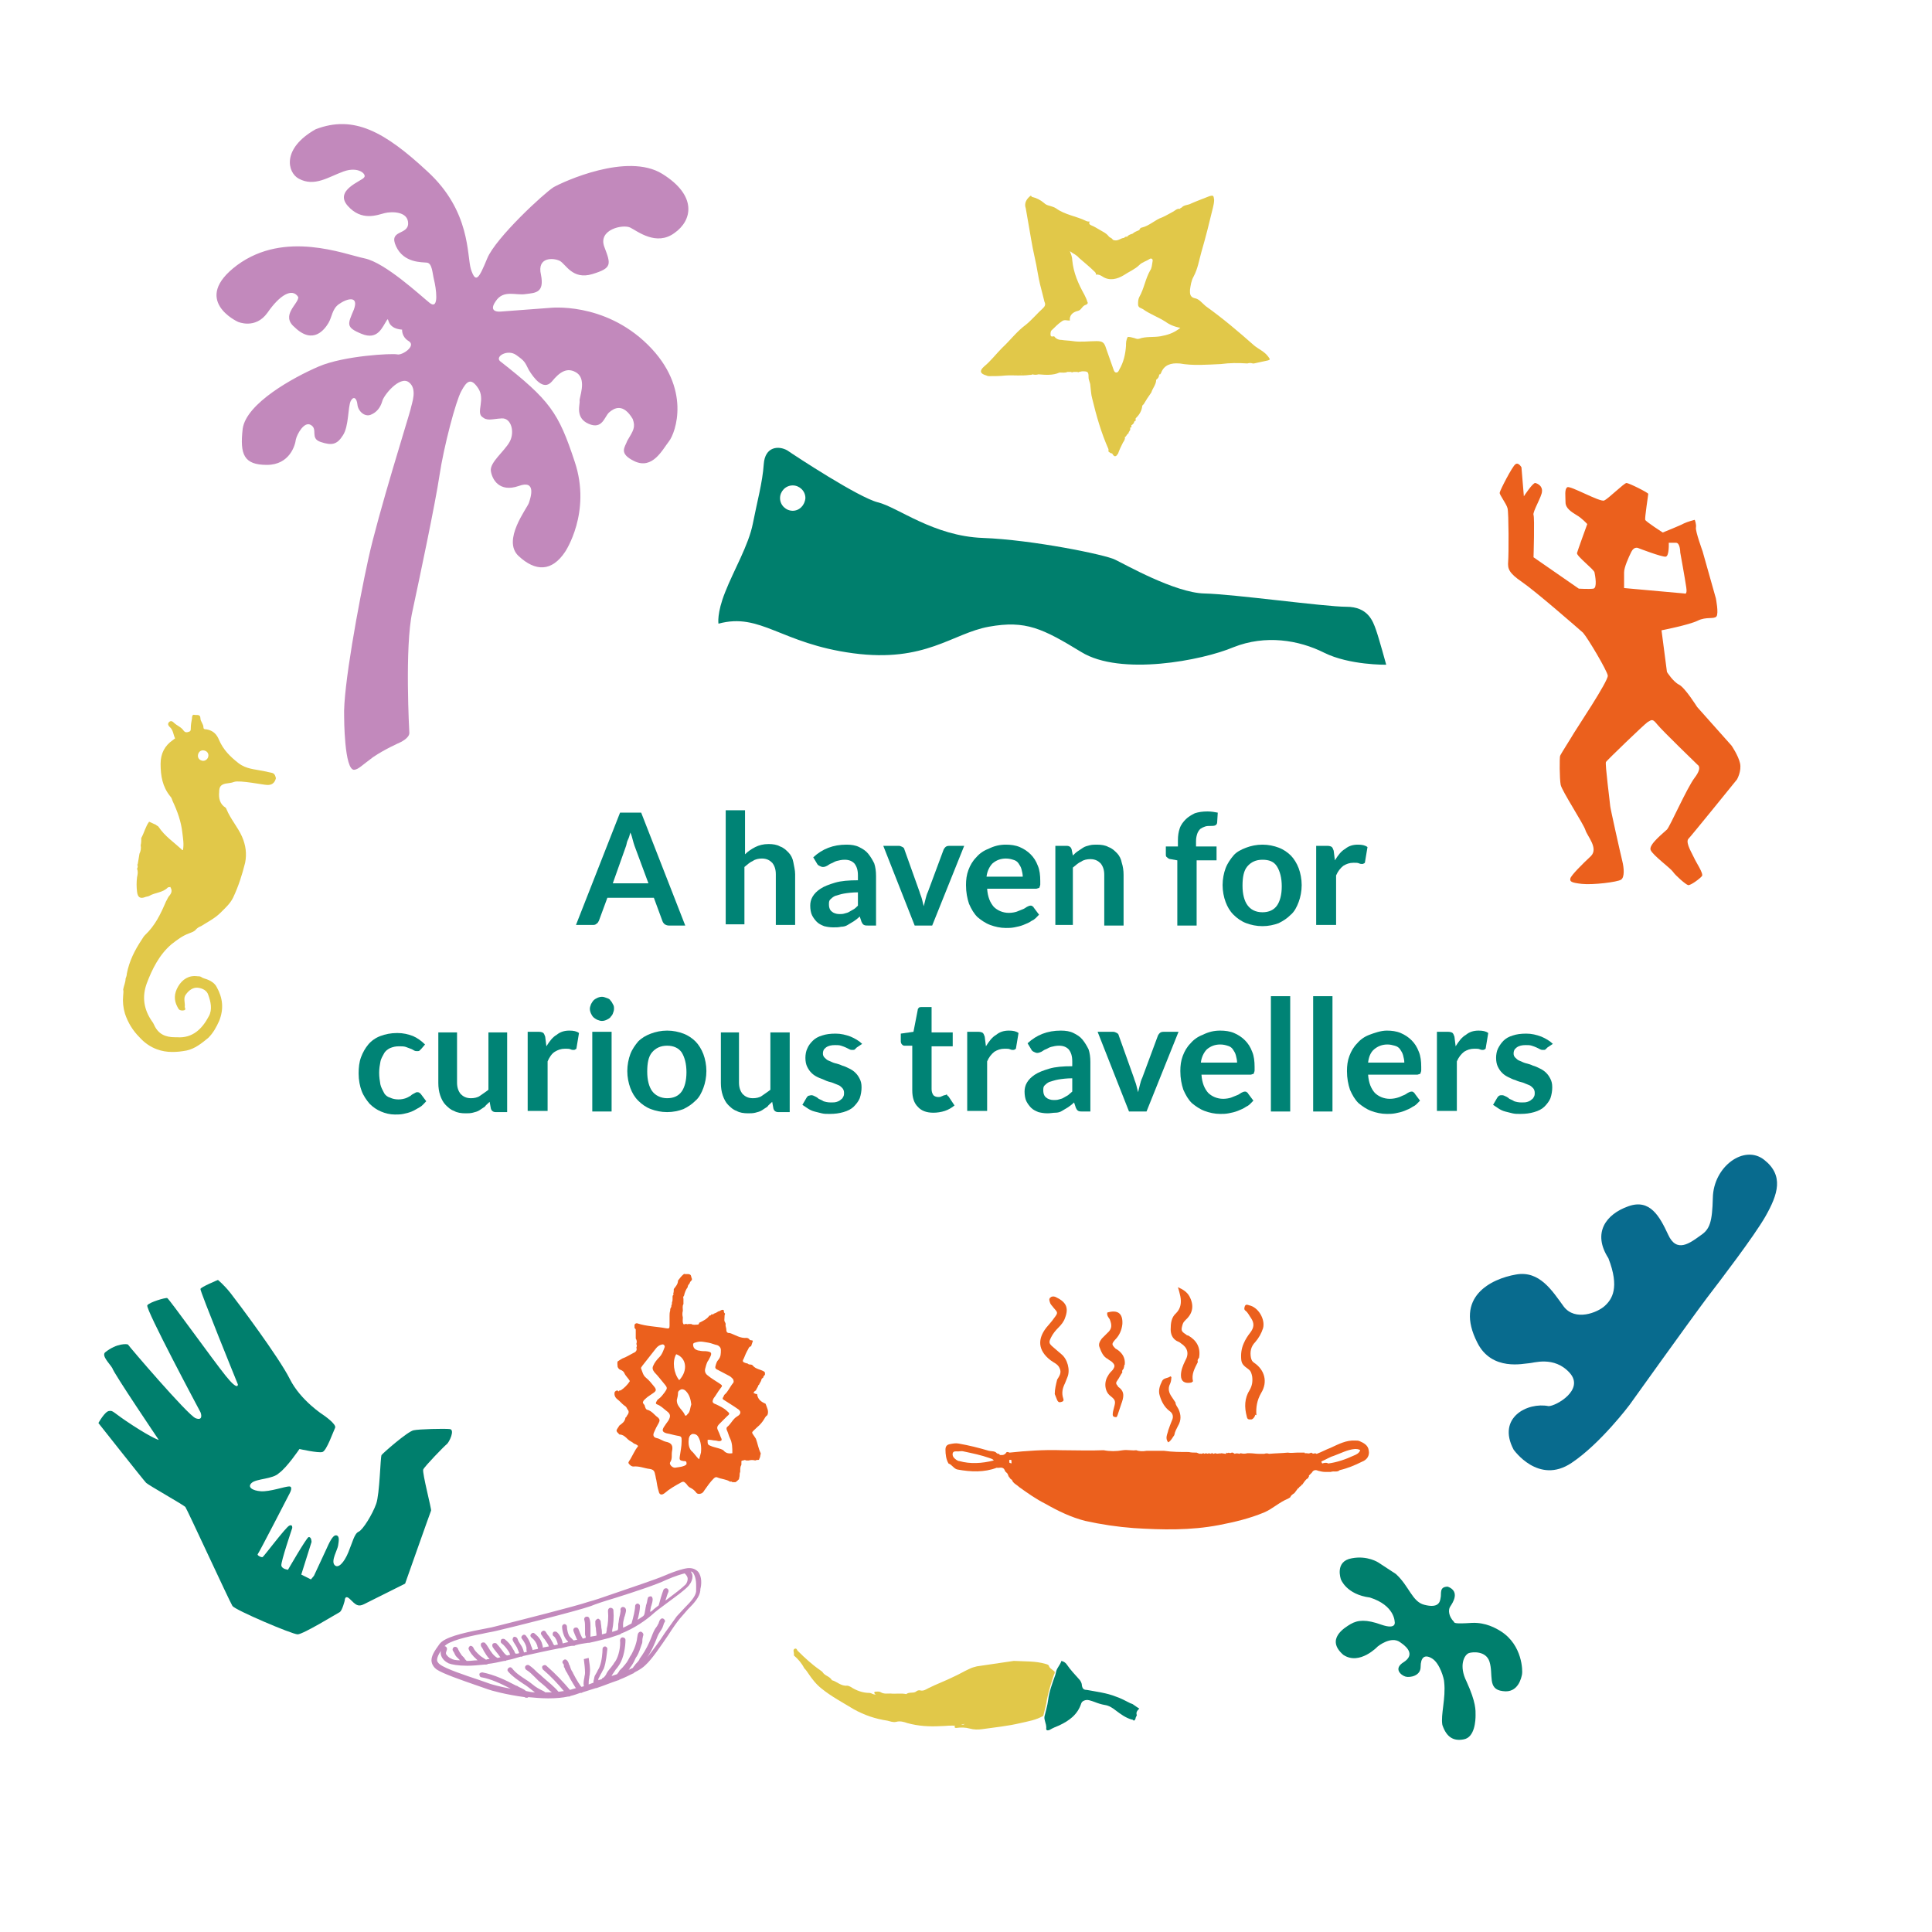 <?xml version="1.0" encoding="utf-8"?>
<!-- Generator: Adobe Illustrator 27.5.0, SVG Export Plug-In . SVG Version: 6.00 Build 0)  -->
<svg version="1.1" id="Layer_1" xmlns="http://www.w3.org/2000/svg" xmlns:xlink="http://www.w3.org/1999/xlink" x="0px" y="0px"
	 viewBox="0 0 320 320" style="enable-background:new 0 0 320 320;" xml:space="preserve">
<style type="text/css">
	.st0{enable-background:new    ;}
	.st1{fill:#008375;}
	.st2{fill:#E1C849;}
	.st3{fill:#007F6D;}
	.st4{fill:#EB601D;}
	.st5{fill:#086B8E;}
	.st6{fill:#C289BC;}
</style>
<g>
	<g class="st0">
		<path class="st1" d="M113.5,153.3h-2.7c-0.3,0-0.5-0.1-0.7-0.2c-0.2-0.2-0.3-0.3-0.4-0.6l-1.4-3.8h-7.7l-1.4,3.8
			c-0.1,0.2-0.2,0.4-0.4,0.5c-0.2,0.2-0.4,0.2-0.7,0.2h-2.7l7.3-18.6h3.5L113.5,153.3z M101.5,146.3h5.9l-2.3-6.2
			c-0.1-0.3-0.2-0.6-0.3-1c-0.1-0.4-0.2-0.8-0.4-1.2c-0.1,0.4-0.2,0.8-0.4,1.2s-0.2,0.7-0.3,1L101.5,146.3z"/>
		<path class="st1" d="M120.2,153.3v-19.1h3.2v7.3c0.5-0.5,1.1-0.9,1.7-1.2c0.6-0.3,1.3-0.5,2.2-0.5c0.7,0,1.4,0.1,1.9,0.4
			c0.6,0.2,1,0.6,1.4,1s0.7,1,0.8,1.6s0.3,1.3,0.3,2v8.4h-3.2v-8.4c0-0.8-0.2-1.4-0.6-1.9c-0.4-0.4-0.9-0.7-1.7-0.7
			c-0.5,0-1.1,0.1-1.5,0.4c-0.5,0.2-0.9,0.6-1.4,1v9.5H120.2z"/>
		<path class="st1" d="M145.2,153.3h-1.4c-0.3,0-0.5,0-0.7-0.1s-0.3-0.3-0.4-0.5l-0.3-0.9c-0.3,0.3-0.7,0.6-1,0.8
			c-0.3,0.2-0.7,0.4-1,0.6s-0.7,0.3-1.1,0.3c-0.4,0.1-0.8,0.1-1.3,0.1c-0.6,0-1.1-0.1-1.5-0.2c-0.5-0.2-0.9-0.4-1.2-0.7
			s-0.6-0.7-0.8-1.1c-0.2-0.4-0.3-1-0.3-1.6c0-0.5,0.1-1,0.4-1.5c0.3-0.5,0.7-0.9,1.3-1.3c0.6-0.4,1.4-0.7,2.4-1
			c1-0.3,2.3-0.4,3.8-0.4V145c0-0.9-0.2-1.5-0.6-2c-0.4-0.4-0.9-0.6-1.6-0.6c-0.5,0-0.9,0.1-1.3,0.2s-0.6,0.3-0.9,0.4
			c-0.3,0.1-0.5,0.3-0.7,0.4c-0.2,0.1-0.4,0.2-0.7,0.2c-0.2,0-0.4-0.1-0.6-0.2c-0.2-0.1-0.3-0.2-0.4-0.4l-0.6-1
			c1.5-1.4,3.3-2.1,5.5-2.1c0.8,0,1.5,0.1,2.1,0.4s1.1,0.6,1.5,1.1c0.4,0.5,0.7,1,1,1.6c0.2,0.6,0.3,1.3,0.3,2.1V153.3z M139,151.4
			c0.3,0,0.6,0,0.9-0.1c0.3-0.1,0.5-0.1,0.8-0.3c0.2-0.1,0.5-0.3,0.7-0.4s0.5-0.4,0.7-0.6v-2.2c-0.9,0-1.7,0.1-2.3,0.2
			c-0.6,0.1-1.1,0.3-1.5,0.4c-0.4,0.2-0.6,0.4-0.8,0.6c-0.2,0.2-0.2,0.5-0.2,0.8c0,0.6,0.2,1,0.5,1.2
			C138,151.2,138.5,151.4,139,151.4z"/>
		<path class="st1" d="M154.4,153.3h-2.9l-5.2-13.2h2.6c0.2,0,0.4,0.1,0.6,0.2s0.3,0.3,0.3,0.4l2.5,7c0.1,0.4,0.3,0.8,0.4,1.2
			c0.1,0.4,0.2,0.8,0.3,1.2c0.1-0.4,0.2-0.8,0.3-1.2c0.1-0.4,0.2-0.8,0.4-1.2l2.6-7c0.1-0.2,0.2-0.3,0.3-0.4s0.3-0.2,0.6-0.2h2.5
			L154.4,153.3z"/>
		<path class="st1" d="M166.6,139.9c0.8,0,1.6,0.1,2.3,0.4c0.7,0.3,1.3,0.7,1.8,1.2c0.5,0.5,0.9,1.1,1.2,1.9
			c0.3,0.7,0.4,1.6,0.4,2.5c0,0.2,0,0.4,0,0.6c0,0.2-0.1,0.3-0.1,0.4s-0.1,0.2-0.2,0.2c-0.1,0-0.2,0.1-0.4,0.1h-8.1
			c0.1,1.4,0.5,2.3,1.1,3c0.6,0.6,1.5,1,2.5,1c0.5,0,1-0.1,1.3-0.2s0.7-0.3,1-0.4s0.5-0.3,0.7-0.4s0.4-0.2,0.6-0.2
			c0.1,0,0.2,0,0.3,0.1c0.1,0.1,0.2,0.1,0.2,0.2l0.9,1.2c-0.4,0.4-0.7,0.8-1.2,1c-0.4,0.3-0.9,0.5-1.4,0.7s-1,0.3-1.5,0.4
			c-0.5,0.1-1,0.1-1.4,0.1c-0.9,0-1.8-0.2-2.6-0.5c-0.8-0.3-1.5-0.8-2.1-1.3c-0.6-0.6-1-1.3-1.4-2.2c-0.3-0.9-0.5-1.9-0.5-3.1
			c0-0.9,0.1-1.7,0.4-2.5c0.3-0.8,0.7-1.5,1.3-2.1c0.5-0.6,1.2-1.1,2-1.4C164.7,140.1,165.6,139.9,166.6,139.9z M166.6,142.2
			c-0.9,0-1.6,0.3-2.2,0.8c-0.5,0.5-0.9,1.3-1,2.2h6c0-0.4-0.1-0.8-0.2-1.2s-0.3-0.7-0.5-1c-0.2-0.3-0.5-0.5-0.9-0.6
			C167.5,142.3,167.1,142.2,166.6,142.2z"/>
		<path class="st1" d="M174.8,153.3v-13.2h1.9c0.4,0,0.7,0.2,0.8,0.6l0.2,1c0.3-0.3,0.5-0.5,0.8-0.7c0.3-0.2,0.6-0.4,0.9-0.6
			c0.3-0.2,0.7-0.3,1.1-0.4c0.4-0.1,0.8-0.1,1.2-0.1c0.7,0,1.4,0.1,1.9,0.4c0.6,0.2,1,0.6,1.4,1c0.4,0.4,0.7,1,0.8,1.6
			c0.2,0.6,0.3,1.3,0.3,2v8.4h-3.2v-8.4c0-0.8-0.2-1.4-0.6-1.9c-0.4-0.4-0.9-0.7-1.7-0.7c-0.5,0-1.1,0.1-1.5,0.4
			c-0.5,0.2-0.9,0.6-1.4,1v9.5H174.8z"/>
		<path class="st1" d="M195,153.3v-10.8l-1.1-0.2c-0.2,0-0.4-0.1-0.6-0.3c-0.2-0.1-0.2-0.3-0.2-0.5v-1.3h2v-1c0-0.8,0.1-1.4,0.3-2
			c0.2-0.6,0.6-1.1,1-1.5c0.4-0.4,0.9-0.7,1.5-1c0.6-0.2,1.3-0.3,2.1-0.3c0.6,0,1.2,0.1,1.7,0.2l-0.1,1.6c0,0.2-0.1,0.4-0.3,0.5
			c-0.2,0.1-0.5,0.1-0.7,0.1c-0.4,0-0.7,0-1,0.1c-0.3,0.1-0.5,0.2-0.8,0.4c-0.2,0.2-0.4,0.5-0.5,0.8s-0.2,0.7-0.2,1.2v0.9h3.4v2.3
			h-3.3v10.8H195z"/>
		<path class="st1" d="M209.1,139.9c1,0,1.9,0.2,2.7,0.5c0.8,0.3,1.5,0.8,2,1.3s1,1.3,1.3,2.1c0.3,0.8,0.5,1.8,0.5,2.8
			c0,1-0.2,2-0.5,2.8s-0.7,1.6-1.3,2.1c-0.6,0.6-1.2,1-2,1.4c-0.8,0.3-1.7,0.5-2.7,0.5s-1.9-0.2-2.7-0.5c-0.8-0.3-1.5-0.8-2.1-1.4
			c-0.6-0.6-1-1.3-1.3-2.1c-0.3-0.8-0.5-1.8-0.5-2.8c0-1,0.2-2,0.5-2.8c0.3-0.8,0.8-1.5,1.3-2.1s1.3-1,2.1-1.3
			C207.2,140.1,208.1,139.9,209.1,139.9z M209.1,151.1c1.1,0,1.9-0.4,2.4-1.1c0.5-0.7,0.8-1.8,0.8-3.2c0-1.4-0.3-2.5-0.8-3.3
			s-1.3-1.1-2.4-1.1c-1.1,0-1.9,0.4-2.5,1.1s-0.8,1.8-0.8,3.2c0,1.4,0.3,2.5,0.8,3.2S207.9,151.1,209.1,151.1z"/>
		<path class="st1" d="M218,153.3v-13.2h1.9c0.3,0,0.6,0.1,0.7,0.2c0.1,0.1,0.2,0.3,0.3,0.6l0.2,1.6c0.5-0.8,1-1.5,1.7-1.9
			c0.6-0.5,1.3-0.7,2.1-0.7c0.7,0,1.2,0.1,1.6,0.4l-0.4,2.4c0,0.2-0.1,0.3-0.2,0.3c-0.1,0.1-0.2,0.1-0.3,0.1c-0.1,0-0.3,0-0.5-0.1
			s-0.5-0.1-0.9-0.1c-0.7,0-1.2,0.2-1.7,0.5c-0.5,0.4-0.9,0.9-1.2,1.6v8.2H218z"/>
	</g>
	<g class="st0">
		<path class="st1" d="M69.8,173.7c-0.1,0.1-0.2,0.2-0.3,0.3c-0.1,0.1-0.2,0.1-0.4,0.1c-0.2,0-0.3,0-0.5-0.1s-0.3-0.2-0.6-0.3
			s-0.5-0.2-0.8-0.3c-0.3-0.1-0.7-0.1-1.1-0.1c-0.6,0-1,0.1-1.5,0.3c-0.4,0.2-0.8,0.5-1,0.9s-0.5,0.8-0.6,1.4
			c-0.1,0.5-0.2,1.1-0.2,1.8c0,0.7,0.1,1.3,0.2,1.9c0.1,0.5,0.4,1,0.6,1.4s0.6,0.7,1,0.8c0.4,0.2,0.9,0.3,1.4,0.3s0.9-0.1,1.2-0.2
			c0.3-0.1,0.6-0.3,0.8-0.4c0.2-0.2,0.4-0.3,0.6-0.4c0.2-0.1,0.3-0.2,0.5-0.2c0.3,0,0.4,0.1,0.6,0.3l0.9,1.2c-0.4,0.4-0.7,0.8-1.1,1
			s-0.8,0.5-1.3,0.7s-0.9,0.3-1.4,0.4s-0.9,0.1-1.4,0.1c-0.8,0-1.6-0.2-2.3-0.5c-0.7-0.3-1.3-0.7-1.9-1.3c-0.5-0.6-1-1.3-1.3-2.1
			c-0.3-0.8-0.5-1.8-0.5-2.9c0-1,0.1-1.9,0.4-2.7c0.3-0.8,0.7-1.5,1.2-2.1c0.5-0.6,1.2-1.1,2-1.4c0.8-0.3,1.7-0.5,2.8-0.5
			c1,0,1.8,0.2,2.6,0.5c0.7,0.3,1.4,0.8,2,1.4L69.8,173.7z"/>
		<path class="st1" d="M75.7,170.9v8.4c0,0.8,0.2,1.4,0.6,1.9c0.4,0.4,0.9,0.7,1.7,0.7c0.5,0,1.1-0.1,1.5-0.4s0.9-0.6,1.4-1v-9.5H84
			v13.2h-1.9c-0.4,0-0.7-0.2-0.8-0.6l-0.2-1.1c-0.3,0.3-0.6,0.5-0.8,0.8c-0.3,0.2-0.6,0.4-0.9,0.6c-0.3,0.2-0.7,0.3-1.1,0.4
			c-0.4,0.1-0.8,0.1-1.2,0.1c-0.7,0-1.4-0.1-1.9-0.4c-0.6-0.2-1-0.6-1.4-1c-0.4-0.4-0.7-1-0.9-1.6c-0.2-0.6-0.3-1.3-0.3-2v-8.4H75.7
			z"/>
		<path class="st1" d="M87.4,184.1v-13.2h1.9c0.3,0,0.6,0.1,0.7,0.2s0.2,0.3,0.3,0.6l0.2,1.6c0.5-0.8,1-1.5,1.7-1.9
			c0.6-0.5,1.3-0.7,2.1-0.7c0.7,0,1.2,0.1,1.6,0.4l-0.4,2.4c0,0.2-0.1,0.3-0.2,0.3c-0.1,0.1-0.2,0.1-0.3,0.1c-0.1,0-0.3,0-0.5-0.1
			s-0.5-0.1-0.9-0.1c-0.7,0-1.2,0.2-1.7,0.5s-0.9,0.9-1.2,1.6v8.2H87.4z"/>
		<path class="st1" d="M101.7,167.1c0,0.3-0.1,0.5-0.2,0.8s-0.3,0.4-0.4,0.6c-0.2,0.2-0.4,0.3-0.6,0.4c-0.2,0.1-0.5,0.2-0.8,0.2
			c-0.3,0-0.5-0.1-0.8-0.2c-0.2-0.1-0.5-0.3-0.6-0.4c-0.2-0.2-0.3-0.4-0.4-0.6c-0.1-0.2-0.2-0.5-0.2-0.8c0-0.3,0.1-0.5,0.2-0.8
			c0.1-0.2,0.3-0.5,0.4-0.6c0.2-0.2,0.4-0.3,0.6-0.4s0.5-0.2,0.8-0.2c0.3,0,0.5,0.1,0.8,0.2s0.5,0.2,0.6,0.4
			c0.2,0.2,0.3,0.4,0.4,0.6C101.7,166.6,101.7,166.8,101.7,167.1z M101.3,170.9v13.2h-3.2v-13.2H101.3z"/>
		<path class="st1" d="M110.5,170.7c1,0,1.9,0.2,2.7,0.5c0.8,0.3,1.5,0.8,2,1.3s1,1.3,1.3,2.1c0.3,0.8,0.5,1.8,0.5,2.8
			c0,1-0.2,2-0.5,2.8c-0.3,0.8-0.7,1.6-1.3,2.1c-0.6,0.6-1.2,1-2,1.4c-0.8,0.3-1.7,0.5-2.7,0.5s-1.9-0.2-2.7-0.5
			c-0.8-0.3-1.5-0.8-2.1-1.4c-0.6-0.6-1-1.3-1.3-2.1c-0.3-0.8-0.5-1.8-0.5-2.8c0-1,0.2-2,0.5-2.8c0.3-0.8,0.8-1.5,1.3-2.1
			c0.6-0.6,1.3-1,2.1-1.3C108.6,170.9,109.5,170.7,110.5,170.7z M110.5,181.9c1.1,0,1.9-0.4,2.4-1.1c0.5-0.7,0.8-1.8,0.8-3.2
			c0-1.4-0.3-2.5-0.8-3.3c-0.5-0.7-1.3-1.1-2.4-1.1c-1.1,0-1.9,0.4-2.5,1.1s-0.8,1.8-0.8,3.2c0,1.4,0.3,2.5,0.8,3.2
			S109.4,181.9,110.5,181.9z"/>
		<path class="st1" d="M122.4,170.9v8.4c0,0.8,0.2,1.4,0.6,1.9c0.4,0.4,0.9,0.7,1.7,0.7c0.5,0,1.1-0.1,1.5-0.4s0.9-0.6,1.4-1v-9.5
			h3.2v13.2h-1.9c-0.4,0-0.7-0.2-0.8-0.6l-0.2-1.1c-0.3,0.3-0.6,0.5-0.8,0.8c-0.3,0.2-0.6,0.4-0.9,0.6c-0.3,0.2-0.7,0.3-1.1,0.4
			c-0.4,0.1-0.8,0.1-1.2,0.1c-0.7,0-1.4-0.1-1.9-0.4c-0.6-0.2-1-0.6-1.4-1c-0.4-0.4-0.7-1-0.9-1.6c-0.2-0.6-0.3-1.3-0.3-2v-8.4
			H122.4z"/>
		<path class="st1" d="M141.9,173.5c-0.1,0.1-0.2,0.2-0.3,0.3s-0.2,0.1-0.4,0.1c-0.2,0-0.3,0-0.5-0.1c-0.2-0.1-0.4-0.2-0.6-0.3
			c-0.2-0.1-0.5-0.2-0.8-0.3c-0.3-0.1-0.6-0.1-1-0.1c-0.6,0-1.1,0.1-1.5,0.4s-0.5,0.6-0.5,1c0,0.3,0.1,0.5,0.3,0.7s0.4,0.4,0.7,0.5
			s0.6,0.3,1,0.4c0.4,0.1,0.8,0.2,1.2,0.4c0.4,0.1,0.8,0.3,1.2,0.5c0.4,0.2,0.7,0.4,1,0.7s0.5,0.6,0.7,1c0.2,0.4,0.3,0.8,0.3,1.4
			c0,0.6-0.1,1.2-0.3,1.8c-0.2,0.5-0.6,1-1,1.4s-1,0.7-1.7,0.9c-0.7,0.2-1.4,0.3-2.3,0.3c-0.5,0-0.9,0-1.3-0.1
			c-0.4-0.1-0.8-0.2-1.2-0.3s-0.8-0.3-1.1-0.5c-0.3-0.2-0.6-0.4-0.9-0.6l0.7-1.2c0.1-0.1,0.2-0.3,0.3-0.3s0.3-0.1,0.5-0.1
			c0.2,0,0.4,0.1,0.6,0.2c0.2,0.1,0.4,0.2,0.6,0.4c0.2,0.1,0.5,0.2,0.8,0.4c0.3,0.1,0.7,0.2,1.2,0.2c0.4,0,0.7,0,1-0.1
			c0.3-0.1,0.5-0.2,0.7-0.4c0.2-0.1,0.3-0.3,0.4-0.5c0.1-0.2,0.1-0.4,0.1-0.6c0-0.3-0.1-0.6-0.3-0.8c-0.2-0.2-0.4-0.4-0.7-0.5
			s-0.7-0.3-1-0.4c-0.4-0.1-0.8-0.2-1.2-0.4s-0.8-0.3-1.2-0.5c-0.4-0.2-0.7-0.4-1-0.7c-0.3-0.3-0.5-0.6-0.7-1
			c-0.2-0.4-0.3-0.9-0.3-1.5c0-0.5,0.1-1.1,0.3-1.5c0.2-0.5,0.5-0.9,0.9-1.3s0.9-0.7,1.6-0.9c0.6-0.2,1.3-0.3,2.2-0.3
			c0.9,0,1.7,0.2,2.5,0.5c0.7,0.3,1.4,0.7,1.9,1.2L141.9,173.5z"/>
		<path class="st1" d="M154.6,184.3c-1.1,0-2-0.3-2.6-1c-0.6-0.6-0.9-1.5-0.9-2.7v-7.4h-1.3c-0.2,0-0.3-0.1-0.4-0.2
			c-0.1-0.1-0.2-0.3-0.2-0.5v-1.3l2.1-0.3l0.7-3.6c0-0.2,0.1-0.3,0.2-0.4c0.1-0.1,0.3-0.1,0.5-0.1h1.6v4.2h3.5v2.3h-3.5v7.1
			c0,0.4,0.1,0.7,0.3,1c0.2,0.2,0.5,0.3,0.8,0.3c0.2,0,0.4,0,0.5-0.1c0.1,0,0.2-0.1,0.3-0.1c0.1-0.1,0.2-0.1,0.3-0.1
			s0.2-0.1,0.2-0.1c0.1,0,0.2,0,0.2,0.1s0.1,0.1,0.2,0.2l1,1.5c-0.5,0.4-1,0.7-1.6,0.9S155.2,184.3,154.6,184.3z"/>
		<path class="st1" d="M160.2,184.1v-13.2h1.9c0.3,0,0.6,0.1,0.7,0.2c0.1,0.1,0.2,0.3,0.3,0.6l0.2,1.6c0.5-0.8,1-1.5,1.7-1.9
			c0.6-0.5,1.3-0.7,2.1-0.7c0.7,0,1.2,0.1,1.6,0.4l-0.4,2.4c0,0.2-0.1,0.3-0.2,0.3c-0.1,0.1-0.2,0.1-0.3,0.1c-0.1,0-0.3,0-0.5-0.1
			s-0.5-0.1-0.9-0.1c-0.7,0-1.2,0.2-1.7,0.5c-0.5,0.4-0.9,0.9-1.2,1.6v8.2H160.2z"/>
		<path class="st1" d="M180.7,184.1h-1.4c-0.3,0-0.5,0-0.7-0.1c-0.2-0.1-0.3-0.3-0.4-0.5l-0.3-0.9c-0.3,0.3-0.7,0.6-1,0.8
			c-0.3,0.2-0.7,0.4-1,0.6s-0.7,0.3-1.1,0.3s-0.8,0.1-1.3,0.1c-0.6,0-1.1-0.1-1.5-0.2c-0.5-0.2-0.9-0.4-1.2-0.7
			c-0.3-0.3-0.6-0.7-0.8-1.1c-0.2-0.4-0.3-1-0.3-1.6c0-0.5,0.1-1,0.4-1.5c0.3-0.5,0.7-0.9,1.3-1.3c0.6-0.4,1.4-0.7,2.4-1
			c1-0.3,2.3-0.4,3.8-0.4v-0.8c0-0.9-0.2-1.5-0.6-2c-0.4-0.4-0.9-0.6-1.6-0.6c-0.5,0-0.9,0.1-1.3,0.2s-0.6,0.3-0.9,0.4
			c-0.3,0.1-0.5,0.3-0.7,0.4c-0.2,0.1-0.5,0.2-0.7,0.2c-0.2,0-0.4-0.1-0.6-0.2s-0.3-0.2-0.4-0.4l-0.6-1c1.5-1.4,3.3-2.1,5.5-2.1
			c0.8,0,1.5,0.1,2.1,0.4c0.6,0.3,1.1,0.6,1.5,1.1c0.4,0.5,0.7,1,1,1.6c0.2,0.6,0.3,1.3,0.3,2.1V184.1z M174.5,182.2
			c0.3,0,0.6,0,0.9-0.1c0.3-0.1,0.5-0.1,0.8-0.3c0.2-0.1,0.5-0.3,0.7-0.4c0.2-0.2,0.5-0.4,0.7-0.6v-2.2c-0.9,0-1.7,0.1-2.3,0.2
			c-0.6,0.1-1.1,0.3-1.5,0.4c-0.4,0.2-0.6,0.4-0.8,0.6c-0.2,0.2-0.2,0.5-0.2,0.8c0,0.6,0.2,1,0.5,1.2
			C173.5,182,174,182.2,174.5,182.2z"/>
		<path class="st1" d="M189.9,184.1h-2.9l-5.2-13.2h2.6c0.2,0,0.4,0.1,0.6,0.2c0.2,0.1,0.3,0.3,0.3,0.4l2.5,7
			c0.1,0.4,0.3,0.8,0.4,1.2c0.1,0.4,0.2,0.8,0.3,1.2c0.1-0.4,0.2-0.8,0.3-1.2c0.1-0.4,0.2-0.8,0.4-1.2l2.6-7
			c0.1-0.2,0.2-0.3,0.3-0.4s0.3-0.2,0.6-0.2h2.5L189.9,184.1z"/>
		<path class="st1" d="M202.1,170.7c0.8,0,1.6,0.1,2.3,0.4c0.7,0.3,1.3,0.7,1.8,1.2c0.5,0.5,0.9,1.1,1.2,1.9
			c0.3,0.7,0.4,1.6,0.4,2.5c0,0.2,0,0.4,0,0.6c0,0.2-0.1,0.3-0.1,0.4s-0.1,0.2-0.2,0.2c-0.1,0-0.2,0.1-0.4,0.1h-8.1
			c0.1,1.4,0.5,2.3,1.1,3c0.6,0.6,1.5,1,2.5,1c0.5,0,1-0.1,1.3-0.2s0.7-0.3,1-0.4s0.5-0.3,0.7-0.4s0.4-0.2,0.6-0.2
			c0.1,0,0.2,0,0.3,0.1c0.1,0.1,0.2,0.1,0.2,0.2l0.9,1.2c-0.4,0.4-0.7,0.8-1.2,1c-0.4,0.3-0.9,0.5-1.4,0.7s-1,0.3-1.5,0.4
			c-0.5,0.1-1,0.1-1.4,0.1c-0.9,0-1.8-0.2-2.6-0.5c-0.8-0.3-1.5-0.8-2.1-1.3c-0.6-0.6-1-1.3-1.4-2.2c-0.3-0.9-0.5-1.9-0.5-3.1
			c0-0.9,0.1-1.7,0.4-2.5c0.3-0.8,0.7-1.5,1.3-2.1c0.5-0.6,1.2-1.1,2-1.4C200.2,170.9,201.1,170.7,202.1,170.7z M202.1,173
			c-0.9,0-1.6,0.3-2.2,0.8c-0.5,0.5-0.9,1.3-1,2.2h6c0-0.4-0.1-0.8-0.2-1.2s-0.3-0.7-0.5-1c-0.2-0.3-0.5-0.5-0.9-0.6
			C203,173.1,202.6,173,202.1,173z"/>
		<path class="st1" d="M213.7,165v19.1h-3.2V165H213.7z"/>
		<path class="st1" d="M220.7,165v19.1h-3.2V165H220.7z"/>
		<path class="st1" d="M229.7,170.7c0.8,0,1.6,0.1,2.3,0.4s1.3,0.7,1.8,1.2c0.5,0.5,0.9,1.1,1.2,1.9c0.3,0.7,0.4,1.6,0.4,2.5
			c0,0.2,0,0.4,0,0.6c0,0.2-0.1,0.3-0.1,0.4s-0.1,0.2-0.2,0.2c-0.1,0-0.2,0.1-0.4,0.1h-8.1c0.1,1.4,0.5,2.3,1.1,3
			c0.6,0.6,1.5,1,2.5,1c0.5,0,1-0.1,1.3-0.2c0.4-0.1,0.7-0.3,1-0.4c0.3-0.1,0.5-0.3,0.7-0.4c0.2-0.1,0.4-0.2,0.6-0.2
			c0.1,0,0.2,0,0.3,0.1c0.1,0.1,0.2,0.1,0.2,0.2l0.9,1.2c-0.4,0.4-0.7,0.8-1.2,1c-0.4,0.3-0.9,0.5-1.4,0.7s-1,0.3-1.5,0.4
			c-0.5,0.1-1,0.1-1.4,0.1c-0.9,0-1.8-0.2-2.6-0.5c-0.8-0.3-1.5-0.8-2.1-1.3c-0.6-0.6-1-1.3-1.4-2.2c-0.3-0.9-0.5-1.9-0.5-3.1
			c0-0.9,0.1-1.7,0.4-2.5c0.3-0.8,0.7-1.5,1.3-2.1c0.5-0.6,1.2-1.1,2-1.4S228.7,170.7,229.7,170.7z M229.8,173
			c-0.9,0-1.6,0.3-2.2,0.8s-0.9,1.3-1,2.2h6c0-0.4-0.1-0.8-0.2-1.2s-0.3-0.7-0.5-1c-0.2-0.3-0.5-0.5-0.9-0.6S230.3,173,229.8,173z"
			/>
		<path class="st1" d="M238,184.1v-13.2h1.9c0.3,0,0.6,0.1,0.7,0.2c0.1,0.1,0.2,0.3,0.3,0.6l0.2,1.6c0.5-0.8,1-1.5,1.7-1.9
			c0.6-0.5,1.3-0.7,2.1-0.7c0.7,0,1.2,0.1,1.6,0.4l-0.4,2.4c0,0.2-0.1,0.3-0.2,0.3c-0.1,0.1-0.2,0.1-0.3,0.1c-0.1,0-0.3,0-0.5-0.1
			s-0.5-0.1-0.9-0.1c-0.7,0-1.2,0.2-1.7,0.5c-0.5,0.4-0.9,0.9-1.2,1.6v8.2H238z"/>
		<path class="st1" d="M256.3,173.5c-0.1,0.1-0.2,0.2-0.3,0.3c-0.1,0.1-0.2,0.1-0.4,0.1c-0.2,0-0.3,0-0.5-0.1s-0.4-0.2-0.6-0.3
			c-0.2-0.1-0.5-0.2-0.8-0.3c-0.3-0.1-0.6-0.1-1-0.1c-0.6,0-1.1,0.1-1.5,0.4c-0.4,0.3-0.5,0.6-0.5,1c0,0.3,0.1,0.5,0.3,0.7
			c0.2,0.2,0.4,0.4,0.7,0.5c0.3,0.1,0.6,0.3,1,0.4c0.4,0.1,0.8,0.2,1.2,0.4c0.4,0.1,0.8,0.3,1.2,0.5s0.7,0.4,1,0.7
			c0.3,0.3,0.5,0.6,0.7,1c0.2,0.4,0.3,0.8,0.3,1.4c0,0.6-0.1,1.2-0.3,1.8c-0.2,0.5-0.6,1-1,1.4s-1,0.7-1.7,0.9
			c-0.7,0.2-1.4,0.3-2.3,0.3c-0.5,0-0.9,0-1.3-0.1c-0.4-0.1-0.8-0.2-1.2-0.3s-0.8-0.3-1.1-0.5c-0.3-0.2-0.6-0.4-0.9-0.6l0.7-1.2
			c0.1-0.1,0.2-0.3,0.3-0.3c0.1-0.1,0.3-0.1,0.5-0.1c0.2,0,0.4,0.1,0.6,0.2s0.4,0.2,0.6,0.4c0.2,0.1,0.5,0.2,0.8,0.4
			c0.3,0.1,0.7,0.2,1.2,0.2c0.4,0,0.7,0,1-0.1c0.3-0.1,0.5-0.2,0.7-0.4c0.2-0.1,0.3-0.3,0.4-0.5c0.1-0.2,0.1-0.4,0.1-0.6
			c0-0.3-0.1-0.6-0.3-0.8c-0.2-0.2-0.4-0.4-0.7-0.5c-0.3-0.1-0.7-0.3-1-0.4c-0.4-0.1-0.8-0.2-1.2-0.4c-0.4-0.1-0.8-0.3-1.2-0.5
			c-0.4-0.2-0.7-0.4-1-0.7c-0.3-0.3-0.5-0.6-0.7-1c-0.2-0.4-0.3-0.9-0.3-1.5c0-0.5,0.1-1.1,0.3-1.5s0.5-0.9,0.9-1.3
			c0.4-0.4,0.9-0.7,1.6-0.9c0.6-0.2,1.3-0.3,2.2-0.3c0.9,0,1.7,0.2,2.5,0.5c0.7,0.3,1.4,0.7,1.9,1.2L256.3,173.5z"/>
	</g>
</g>
<g>
	<path class="st2" d="M131.5,274.2c0-0.1,0-0.2,0-0.3c0-0.3-0.2-0.6,0.1-0.8c0.4-0.2,0.4,0.3,0.6,0.4c1.1,1.1,2.3,2.2,3.6,3.1
		c0.1,0.1,0.3,0.2,0.4,0.3c0.4,0.7,1.2,0.7,1.6,1.4c0.8,0.2,1.5,1,2.5,0.9c0.2,0,0.4,0.1,0.6,0.2c0.9,0.6,2,1,3.1,1
		c0.4,0,0.7,0.4,1.1,0.2l0,0l0,0c-0.1,0-0.2,0-0.3-0.2c0-0.1,0.1-0.2,0.1-0.2c0.3,0,0.7-0.1,1,0.1c0.5,0.3,1.1,0.2,1.6,0.2
		c0.9,0.1,1.7-0.1,2.6,0.1c0.5-0.4,1.1-0.1,1.6-0.4c0.2-0.2,0.5-0.3,0.8-0.2c0.5,0.1,0.9-0.2,1.3-0.4c1.4-0.7,2.8-1.2,4.2-1.9
		c0.9-0.4,1.7-0.9,2.6-1.3c0.4-0.2,0.8-0.3,1.2-0.4c2-0.3,4.1-0.6,6.1-0.9h0.1c1.8,0.1,3.5,0,5.2,0.5c0.3,0.1,0.5,0.1,0.6,0.5
		c0.2,0.3,0.6,0.5,0.9,0.8c0,0.1,0,0.3-0.1,0.4c-0.5,1.4-0.9,2.8-1.2,4.2c-0.1,0.9-0.4,1.8-0.6,2.7c-1.2,0.7-2.5,0.9-3.8,1.2
		c-2.1,0.5-4.2,0.7-6.3,1c-0.7,0.1-1.4,0.1-2.1-0.1c-0.7-0.2-1.5-0.2-2.2-0.1c-0.1,0-0.3,0-0.3-0.2c0.1-0.2,0.2-0.2,0.4-0.1
		c0.1-0.1,0.2-0.1,0.4-0.2c0.1,0,0.2,0,0.3,0c0.2,0,0.4,0,0.6-0.2h0.1c0,0,0,0,0,0.1c0,0-0.1,0-0.1-0.1c-0.2,0.1-0.4,0.1-0.6,0.2
		c-0.1,0-0.2,0-0.3,0s-0.2,0.2-0.4,0.2c-0.9-0.2-1.8,0-2.7,0c-1.9,0.1-3.7,0-5.5-0.5c-0.6-0.2-1.2-0.4-1.9-0.2
		c-0.5,0.1-1-0.1-1.4-0.2c-2-0.3-3.8-0.9-5.6-1.9c-1.8-1.1-3.7-2.1-5.3-3.4c-0.9-0.7-1.6-1.6-2.2-2.5c-0.2-0.3-0.4-0.6-0.7-0.9
		C132.8,275.5,132.2,274.8,131.5,274.2"/>
	<path class="st3" d="M173,284.3c0.2-0.9,0.5-1.8,0.6-2.7c0.2-1.5,0.7-2.8,1.2-4.2c0-0.1,0.1-0.3,0.1-0.4c0.1-0.7,0.7-1.2,0.9-1.9
		c0.4,0.1,0.7,0.3,0.9,0.6c0.6,0.9,1.3,1.6,2,2.4c0.3,0.3,0.5,0.7,0.5,1.1c0.1,0.5,0.3,0.7,0.8,0.7c1.6,0.3,3.3,0.5,4.8,1.1
		c0.9,0.3,1.6,0.7,2.4,1.1l0,0c0.2,0.1,0.4,0.1,0.6,0.3c0.2,0.1,0.4,0.3,0.6,0.4c0.1,0.1,0.2,0.1,0.3,0.2c-0.3,0.3-0.6,0.6-0.4,1.1
		c-0.1,0.1-0.1,0.3-0.2,0.4l0,0c0,0.2-0.1,0.4-0.3,0.5c-0.1-0.1-0.2-0.2-0.4-0.2c-1-0.3-1.8-0.9-2.6-1.5c-0.5-0.4-1.1-0.8-1.8-0.9
		c-0.6-0.1-1.2-0.3-1.7-0.5c-0.6-0.2-1.2-0.5-1.8-0.2c-0.2,0.1-0.3,0.2-0.4,0.4c-0.6,1.9-2,2.9-3.7,3.7c-0.5,0.2-1,0.4-1.5,0.7
		c-0.4,0.2-0.7,0.1-0.6-0.3C173.3,285.4,172.9,284.9,173,284.3"/>
</g>
<path class="st4" d="M121.2,245.4c-0.1,0-0.2,0-0.3,0c-0.6-0.4-1.4-0.4-2.1-0.7c-0.2-0.1-0.4,0-0.6,0.2c-0.6,0.6-1,1.2-1.5,1.9
	c-0.1,0.2-0.2,0.3-0.4,0.5c-0.4,0.2-0.8,0.2-1-0.1c-0.3-0.4-0.6-0.6-1-0.8c-0.2-0.1-0.4-0.3-0.6-0.6c-0.4-0.4-0.5-0.5-1-0.2
	c-0.9,0.5-1.8,1-2.6,1.7c-0.5,0.4-0.9,0.3-1-0.3c-0.2-0.6-0.3-1.3-0.4-1.9c-0.1-0.3-0.1-0.6-0.2-0.9c-0.1-0.6-0.3-0.8-0.9-0.9
	c-0.9-0.1-1.7-0.5-2.7-0.4c-0.2,0-0.4-0.1-0.6-0.3s-0.3-0.3-0.1-0.6c0.3-0.4,0.5-0.9,0.8-1.4c0.2-0.4,0.4-0.7,0.7-1.1
	c-0.2-0.2-0.4-0.3-0.7-0.4c-0.3-0.3-0.7-0.4-1-0.7c-0.4-0.4-0.8-0.8-1.4-0.8c-0.6-0.6-0.6-0.6-0.2-1.2c0.1-0.1,0.1-0.2,0.2-0.3
	c0.4-0.3,0.9-0.6,1-1.3c0.2-0.1,0.2-0.3,0.3-0.4c0.3-0.4,0.3-0.7,0-1c-0.1-0.3-0.3-0.5-0.5-0.6c-0.4-0.3-0.7-0.7-1.1-1
	s-0.6-0.7-0.5-1.2c0.1-0.2,0.3-0.3,0.5-0.3c0.1,0.2,0.2,0.2,0.3,0l0,0c0.1,0,0.2,0,0.2,0c0.6-0.4,1.1-0.9,1.5-1.5c0,0,0,0,0-0.1
	c-0.3-0.5-0.7-0.8-0.9-1.3c-0.1-0.2-0.3-0.4-0.6-0.5c-0.3-0.1-0.4-0.3-0.5-0.5c0-0.3-0.1-0.6,0-0.9c0.3-0.2,0.6-0.4,0.8-0.5
	c0.6-0.2,1.2-0.6,1.8-0.9c0.3-0.1,0.7-0.4,0.5-0.9c0.1-0.2,0.1-0.4,0-0.6c0.1-0.3,0.1-0.6-0.1-0.9c0-0.5,0-1,0-1.4
	c0-0.1,0-0.2-0.1-0.2c0-0.1,0-0.1-0.1-0.1c0-0.2,0-0.4,0-0.6c0.1-0.1,0.2-0.3,0.5-0.2c1.5,0.5,3.1,0.5,4.7,0.8
	c0.5,0.1,0.6,0,0.6-0.4c0-0.1,0-0.2,0-0.3s0-0.1,0-0.2c0-0.2,0-0.3,0-0.5c0-0.1,0-0.1,0-0.1c0-0.2,0-0.3,0-0.5c0-0.3,0-0.6,0.1-0.9
	c0-0.2,0-0.3,0.1-0.5c0.1-0.1,0.1-0.2,0.1-0.3v-0.1c0.1-0.1,0.1-0.3,0.1-0.5c0.1-0.2,0.1-0.4,0.1-0.6c0-0.1,0-0.2,0-0.3
	s0-0.2,0.1-0.3s0.1-0.1,0-0.2c0.1-0.3,0.1-0.5,0.1-0.8c0.3-0.4,0.7-0.8,0.7-1.4c0.3-0.4,0.6-0.8,1-1.1c0.4,0.1,0.8-0.1,1.1,0.2
	c0.1,0.2,0.1,0.4,0.2,0.6c0,0.1,0,0.1,0,0.2c-0.2,0.2-0.3,0.3-0.4,0.6c-0.2,0.2-0.3,0.4-0.3,0.6c-0.3,0.4-0.5,0.9-0.6,1.4
	c-0.1,0.1-0.2,0.3-0.1,0.5c0,0.1,0,0.2,0,0.3v0.6l0,0c-0.2,0.3-0.1,0.7-0.1,1.1c-0.1,0.4-0.1,0.7,0,1.1c0,0.4-0.1,0.8,0.1,1.1l0,0
	c0.1,0.1,0.1,0.1,0.2,0c0.1,0,0.3,0,0.4,0c0.1,0.1,0.1,0,0.2,0c0.2,0,0.3,0,0.5,0c0.3,0.2,0.7,0.1,1,0.1c0.2,0,0.3-0.1,0.3-0.3
	c0.6-0.3,1.3-0.6,1.7-1.2c0.1,0,0.3,0,0.3-0.2c0.1,0,0.1,0,0.2,0s0.2,0,0.2-0.1c0.3-0.1,0.5-0.2,0.8-0.4c0.3,0,0.5-0.4,0.9-0.2
	c-0.1,0.1,0,0.1,0,0.2c0,0.2,0.1,0.3,0.2,0.4c-0.1,0.2-0.1,0.4-0.1,0.6c0,0.3-0.1,0.6,0.1,0.8c0,0.1,0.1,0.2,0.1,0.3
	c-0.1,0.3,0.1,0.6,0.1,0.9c0,0.5,0.2,0.6,0.6,0.6c0.9,0.3,1.7,0.9,2.8,0.8c0.1,0,0.3,0.1,0.4,0.2c0.1,0.3,0.5,0.1,0.6,0.3
	c-0.1,0.3-0.2,0.6-0.3,0.9c-0.3,0-0.4,0.3-0.5,0.5c-0.3,0.5-0.5,1-0.7,1.5c-0.3,0.5-0.2,0.6,0.4,0.8c0.1,0,0.2,0,0.3,0.1
	c0.2,0.2,0.6,0,0.8,0.3l0,0c0.5,0.6,1.3,0.6,1.9,1l0,0c0,0,0,0.1,0.1,0.1c0,0.1,0,0.2,0,0.4c-0.1,0.1-0.3,0.3-0.3,0.5
	c-0.2,0.1-0.3,0.2-0.3,0.4c-0.1,0.3-0.3,0.5-0.4,0.8l0,0h-0.1v0.1c-0.1,0.3-0.3,0.5-0.4,0.8c-0.2,0.1-0.3,0.2-0.4,0.4
	c0.2,0.1,0.3,0.2,0.6,0.2l0,0c0.1,0.9,0.7,1.3,1.4,1.6c0.2,0.6,0.6,1.2,0.3,1.9c-0.2,0.1-0.4,0.4-0.5,0.6c-0.3,0.5-0.7,1-1.2,1.4
	c-1.1,1.1-1,0.6-0.2,1.9c0.3,0.8,0.4,1.6,0.8,2.4c0,0.2-0.1,0.4-0.1,0.6c-0.1,0.2-0.1,0.3-0.2,0.5c-0.2,0-0.4,0-0.6,0.1
	c-0.4-0.1-0.7-0.1-1.1,0c-0.1,0-0.3,0-0.4,0c-0.2-0.1-0.3-0.1-0.5,0c-0.1,0-0.2,0-0.3,0.1c0,0.1,0,0.2,0,0.3s0,0.1,0,0.2
	c0,0.1,0,0.2-0.1,0.3c-0.1,0.3-0.1,0.6-0.1,1c-0.1,0.2-0.1,0.4-0.1,0.6c0,0.2-0.1,0.4-0.1,0.6c-0.2,0.2-0.4,0.4-0.6,0.5
	C121.3,245.5,121.2,245.5,121.2,245.4 M121.3,240.7c0-0.9,0-1.7-0.4-2.5c-0.2-0.4-0.3-0.9-0.5-1.3c-0.1-0.2-0.1-0.5,0.1-0.6
	c0.6-0.5,0.9-1.3,1.6-1.7s0.7-0.9,0-1.3c-0.7-0.5-1.4-0.9-2-1.3c-0.5-0.3-0.5-0.3-0.2-0.8c0-0.1,0.1-0.2,0.1-0.2
	c0.6-0.5,0.9-1.3,1.4-1.9c0.2-0.2,0.1-0.5,0-0.7c-0.2-0.2-0.4-0.4-0.6-0.5c-0.6-0.3-1.3-0.7-1.9-1c-0.3-0.1-0.5-0.3-0.4-0.6
	c0.1-0.4,0.2-0.8,0.5-1.1c0.4-0.5,0.4-1,0.4-1.6c0-0.4-0.3-0.7-0.6-0.8c-0.5-0.1-0.9-0.3-1.4-0.4c-0.7-0.1-1.3-0.3-2-0.1
	c-0.3,0.1-0.6,0.1-0.6,0.4c0,0.3,0.1,0.6,0.4,0.8c0.2,0.1,0.4,0.2,0.6,0.2c0.4,0.1,0.7,0.1,1.1,0.1c1,0.1,1.1,0.3,0.6,1.2
	c-0.1,0.2-0.2,0.4-0.3,0.5c-0.2,0.4-0.3,0.8-0.4,1.2s0,0.8,0.4,1.1c0.6,0.5,1.3,0.9,1.9,1.3c0.6,0.4,0.6,0.4,0.2,0.9
	s-0.7,1.1-1.1,1.6c-0.3,0.6-0.2,0.8,0.4,1c0.6,0.3,1.3,0.6,1.8,1.1c0.5,0.4,0.5,0.5,0,0.9c-0.4,0.4-0.8,0.8-1.2,1.2
	c-0.5,0.5-0.5,0.7-0.2,1.3c0.2,0.4,0.3,0.8,0.5,1.2c0.1,0.3-0.1,0.4-0.4,0.4c-0.2,0-0.4-0.1-0.6-0.1c-0.4,0-0.9-0.2-1.3-0.1
	c0,0.8,0,0.8,0.8,1.1c0.6,0.2,1.3,0.3,1.8,0.6C120.2,240.7,120.7,240.8,121.3,240.7 M110.1,223.1c0-0.3-0.2-0.5-0.5-0.4
	c-0.4,0.1-0.7,0.3-1,0.7c-0.7,0.9-1.5,1.9-2.2,2.8c-0.1,0.2-0.3,0.3-0.2,0.5c0.2,0.5,0.3,1.1,0.8,1.5s0.9,0.9,1.3,1.4
	c0.5,0.6,0.4,0.8-0.2,1.2c-0.4,0.3-0.8,0.5-1.1,0.8c-0.2,0.2-0.4,0.3-0.5,0.6s0.3,0.4,0.3,0.7c0.1,0.2,0.1,0.5,0.4,0.6
	c0.8,0.2,1.2,0.9,1.8,1.3c0.3,0.3,0.3,0.5,0.1,0.9c-0.3,0.5-0.6,1.1-0.8,1.6c-0.2,0.5,0,0.8,0.5,0.9c0.5,0.1,1,0.5,1.5,0.6
	c1,0.2,1.2,0.7,1,1.6c-0.1,0.6,0.1,1.2-0.3,1.8c-0.2,0.3,0.3,0.9,0.8,0.9c0.5-0.1,1-0.1,1.5-0.3c0.2-0.1,0.5-0.2,0.4-0.5
	c0-0.3-0.2-0.3-0.5-0.3c-0.6-0.1-0.7-0.2-0.6-0.8c0.1-0.8,0.3-1.6,0.3-2.5c0-0.7,0-0.8-0.7-0.9c-0.6-0.1-1.2-0.3-1.8-0.4
	c-0.7-0.2-0.8-0.5-0.4-1.1c0.2-0.3,0.4-0.6,0.7-1c0.4-0.7,0.4-1.1-0.3-1.6c-0.5-0.4-1-0.9-1.6-1.1c-0.2-0.1-0.2-0.2-0.1-0.4
	s0.2-0.4,0.4-0.5c0.4-0.3,0.7-0.7,1-1.1c0.4-0.6,0.5-0.7,0-1.3c-0.6-0.7-1.1-1.4-1.7-2c-0.3-0.4-0.4-0.7-0.2-1.1
	c0.2-0.5,0.6-1,1-1.4C109.7,224.3,109.9,223.6,110.1,223.1 M114.5,232.6c-0.1-0.8-0.3-1.6-0.9-2.2c-0.2-0.2-0.4-0.3-0.7-0.3
	c-0.3,0.1-0.6,0.3-0.6,0.6c0,0.4-0.1,0.8-0.2,1.2c0,0.4,0.1,0.7,0.3,1c0.3,0.5,0.8,0.9,1,1.4c0.1,0.3,0.3,0.2,0.5-0.1
	C114.3,233.9,114.3,233.2,114.5,232.6 M115.8,241.7c0.1-0.4,0.2-0.7,0.3-1.1c0.1-0.9,0-1.9-0.5-2.7c-0.2-0.3-0.5-0.4-0.9-0.4
	c-0.3,0.1-0.5,0.3-0.6,0.7c-0.1,0.7-0.1,1.5,0.4,2.1C115,240.7,115.3,241.3,115.8,241.7 M112,224.3c-0.7,1.2-0.4,3.2,0.5,4.3
	C114,227,113.7,224.9,112,224.3"/>
<g>
	<path class="st4" d="M185.9,227.3c-0.3,0.4-0.5,0.9-0.8,1.3c-0.3,0.4-0.3,0.6,0,0.9c0,0.1,0.1,0.1,0.1,0.2c1.2,0.8,0.9,1.8,0.5,2.9
		c-0.2,0.6-0.4,1.2-0.6,1.8c-0.1,0.2-0.1,0.4-0.4,0.3c-0.3,0-0.4-0.2-0.4-0.4c0-0.4,0.1-0.7,0.2-1.1c0.3-1.1,0.3-1.3-0.6-2
		c-0.9-0.7-1.1-2.2-0.4-3.3c0.2-0.4,0.5-0.7,0.8-1c0.4-0.6,0.4-0.8-0.1-1.3c-0.2-0.2-0.5-0.3-0.7-0.5c-0.8-0.4-1.1-1.2-1.4-2
		c-0.2-0.5,0.1-1,0.4-1.4c0.3-0.3,0.6-0.6,0.9-0.9c0.8-0.7,0.8-1.3,0.4-2.3c-0.2-0.3-0.5-0.6-0.4-1.1c1.7-0.5,2.6,0.1,2.5,1.9
		c-0.1,1-0.5,1.9-1.2,2.6c-0.6,0.7-0.6,0.8,0.1,1.5c0.1,0,0.1,0.1,0.2,0.1c0.9,0.6,1.4,1.4,1.3,2.5c-0.1,0.1-0.1,0.2-0.1,0.3
		s-0.1,0.3-0.1,0.4C185.9,226.9,185.8,227.1,185.9,227.3"/>
	<path class="st4" d="M207.9,234.4c-0.1,0.3-0.3,0.6-0.6,0.7c-0.4,0-0.7,0.1-0.8-0.5c-0.4-1.5-0.4-3,0.5-4.4
		c0.4-0.7,0.5-1.4,0.4-2.2c-0.1-0.5-0.2-0.9-0.6-1.2c-0.5-0.4-1.1-0.7-1.2-1.5c-0.1-1,0-1.9,0.4-2.8c0.3-0.7,0.7-1.3,1.1-1.8
		c0.6-0.8,0.7-1.5,0.1-2.4c-0.3-0.4-0.5-0.9-0.9-1.2c-0.3-0.2-0.2-0.5-0.1-0.8c0.2-0.3,0.4-0.2,0.7-0.1c1.5,0.3,2.7,2.3,2.3,3.8
		c-0.3,0.9-0.7,1.6-1.3,2.3c-0.7,0.7-0.9,1.6-0.7,2.6c0.1,0.4,0.2,0.6,0.5,0.8c1.8,1.2,2.3,3.2,1.2,5c-0.7,1.2-0.9,2.4-0.8,3.7
		C207.8,234.3,207.8,234.3,207.9,234.4"/>
	<path class="st4" d="M175.5,226.6c-0.3-0.7-1-0.9-1.5-1.3c-2.2-1.7-2.1-3.6-0.7-5.4c0.4-0.5,0.9-1,1.3-1.6c0.7-0.9,0.6-0.9-0.1-1.7
		c-0.2-0.3-0.5-0.5-0.6-0.9c-0.1-0.3-0.2-0.6,0.1-0.8c0.2-0.2,0.5-0.2,0.8-0.1c1.7,0.8,2.3,1.7,1.6,3.5c-0.2,0.6-0.6,1.1-1.1,1.6
		s-0.9,1-1.2,1.6c-0.4,0.8-0.4,1,0.3,1.6c0.5,0.4,0.9,0.8,1.4,1.2c1,0.8,1.5,2.6,1,3.8c-0.1,0.3-0.3,0.7-0.4,1
		c-0.4,0.8-0.6,1.6-0.3,2.5c0.1,0.3,0.1,0.5-0.3,0.6c-0.3,0.1-0.5,0.1-0.7-0.3c-0.1-0.3-0.3-0.7-0.4-1c0-0.8,0.2-1.6,0.4-2.4l0,0
		C175.4,228,175.9,227.4,175.5,226.6"/>
	<path class="st4" d="M197.3,229c-1.1,0.2-1.7-0.2-1.7-1.2c0-0.8,0.3-1.6,0.7-2.4c0.7-1.2,0.4-2.2-0.7-2.9c-0.2-0.2-0.5-0.3-0.7-0.4
		c-0.7-0.4-1-1.1-1-1.9c0-1,0.1-2,0.9-2.7c0.8-0.8,0.9-1.8,0.7-2.8c-0.1-0.4-0.2-0.9-0.4-1.5c0.9,0.4,1.5,0.8,1.9,1.5
		c0.8,1.5,0.6,2.8-0.6,3.9c-0.2,0.2-0.4,0.4-0.5,0.7c-0.3,1-0.3,1.2,0.5,1.7c0.1,0.1,0.2,0.2,0.4,0.2c1.4,0.8,2.1,2,1.8,3.7
		c-0.2,0.2-0.3,0.4-0.2,0.7c-0.5,1-1.1,2-0.8,3.2C197.4,228.9,197.4,229,197.3,229"/>
	<path class="st4" d="M194.5,237.7c-0.3,0.4-0.5,0.9-1,1.2c-0.6-0.7-0.1-1.4,0-2c0.2-0.6,0.4-1.1,0.6-1.6c0.3-0.6,0.2-1.2-0.4-1.6
		c-0.8-0.6-1.3-1.5-1.6-2.5c-0.3-0.9,0-1.7,0.4-2.5c0.3-0.5,0.9-0.4,1.3-0.7c0.1-0.1,0.3,0.1,0.2,0.3c0,0.3-0.1,0.7-0.2,0.9
		c-0.4,0.8-0.2,1.5,0.3,2.2c0.2,0.3,0.4,0.6,0.6,0.9c0,0.4,0.3,0.7,0.5,1.1c0.4,0.9,0.5,1.8-0.1,2.8
		C194.9,236.6,194.6,237.1,194.5,237.7"/>
	<path class="st4" d="M217,244.6L217,244.6L217,244.6L217,244.6z"/>
	<path class="st4" d="M226.7,240.2c-0.1-0.8-0.8-1.2-1.5-1.5c-0.2-0.1-0.5-0.1-0.7-0.1c-1.5-0.1-2.8,0.6-4.1,1.2
		c-0.8,0.3-1.5,0.7-2.3,1c-0.1,0-0.2-0.1-0.3-0.1c-0.2,0.1-0.4,0.1-0.6-0.1c-0.2,0.1-0.5,0.2-0.7,0.1c-0.1,0-0.3,0-0.4,0
		c0-0.1,0-0.1,0-0.1c-0.1,0-0.1,0-0.2,0c-0.4,0-0.7,0-1.1,0c-0.5,0-1,0.1-1.5,0c-1,0.1-2,0.1-3.1,0.2c-0.3-0.1-0.5-0.1-0.8,0
		c0,0.1,0,0.2-0.1,0.3c0.1-0.1,0.1-0.2,0.1-0.3c-0.1,0-0.2,0-0.3,0c-0.2,0-0.4,0-0.6,0c-0.5,0-1-0.1-1.5-0.1c-0.1,0-0.3,0-0.4,0
		c-0.4,0.1-0.7,0.1-1.1,0c-0.1,0-0.2,0.1-0.2,0.1c-0.3-0.1-0.6-0.1-0.8,0c-0.1-0.1-0.2-0.1-0.3-0.2h-0.1H204c-0.2,0.1-0.3,0.1-0.5,0
		c-0.1,0.1-0.2,0.1-0.4,0c0,0.1,0,0.1,0,0.2c-0.3,0-0.6-0.1-0.9-0.1l-0.1,0.1l-0.1-0.1c-0.2,0.1-0.5,0.1-0.7,0
		c-0.1,0-0.2,0.1-0.4,0.1c-0.1-0.1-0.1-0.1-0.2-0.2c0,0,0,0.1-0.1,0.2c-0.1,0-0.3-0.1-0.4-0.1c-0.1,0.1-0.3,0.1-0.4,0
		c-0.1,0-0.3,0.1-0.4,0.1v-0.1c-0.2,0-0.3,0.1-0.5,0.1c0,0-0.1-0.1-0.2,0c-0.2-0.1-0.3-0.1-0.5-0.2c-0.4,0-0.9,0-1.3-0.1
		c-1.4,0-2.7,0-4.1-0.2c-0.7,0-1.3,0-2,0c-0.1,0-0.3,0-0.4,0c-0.2,0-0.3,0-0.5,0c-0.6,0.1-1.2,0.1-1.7-0.1c-0.7,0.1-1.4-0.1-2.2,0
		c-1.1,0.2-2.2,0.2-3.2,0c-2.3,0.1-4.7,0-7,0c-2.9-0.1-5.8,0.1-8.6,0.4c-0.2-0.1-0.5-0.2-0.6,0.1c-0.2,0.2-0.4,0.3-0.6,0.3
		c-0.1,0-0.3,0-0.4,0c0-0.1-0.1-0.1-0.1-0.2c-0.1,0-0.1,0-0.2,0c-0.1,0-0.1-0.1-0.2-0.1c-0.3-0.4-0.9-0.3-1.3-0.4
		c-1.7-0.5-3.3-0.9-5-1.2c-0.5-0.1-1,0-1.5,0.1s-0.7,0.4-0.7,0.9c0,0.8,0.1,1.6,0.5,2.3l0,0l0,0c0.6,0.2,0.9,0.9,1.5,1
		c2.2,0.4,4.4,0.5,6.5-0.3c0.4,0.1,0.8-0.2,1.2,0.2v0.1h0.1c0,0.3,0.2,0.4,0.4,0.6c0.2,0.2,0.2,0.6,0.4,0.7c0.1,0.2,0.2,0.3,0.4,0.4
		c0.2,0.6,0.8,0.8,1.2,1.2c1.4,1,2.8,2,4.4,2.8c2.1,1.2,4.2,2.2,6.5,2.8c2.7,0.6,5.4,1,8.1,1.2c4.7,0.3,9.4,0.4,14.1-0.5
		c2.6-0.5,5.1-1.1,7.5-2.1c1.4-0.6,2.5-1.7,4-2.3c0.1-0.1,0.2-0.1,0.3-0.2c0.1-0.3,0.4-0.5,0.7-0.7c0.2-0.3,0.4-0.5,0.6-0.8l0,0
		c0.1,0,0.2-0.1,0.2-0.2c0.1-0.1,0.2-0.1,0.3-0.2c0-0.1,0.1-0.2,0.2-0.2c0.2-0.3,0.4-0.6,0.7-0.9c0.1-0.1,0.2-0.1,0.3-0.2
		c0-0.1,0-0.2,0.1-0.2c0-0.1,0-0.1,0-0.2c0.2-0.2,0.3-0.3,0.5-0.5c0.2-0.4,0.6-0.5,1-0.3c0.4,0.1,0.8,0.2,1.2,0.2c0.3,0,0.6,0,0.9,0
		c0.5-0.2,1.1,0.1,1.5-0.3c1.3-0.3,2.5-0.8,3.7-1.4C226.4,241.8,226.9,241.1,226.7,240.2 M158.9,242c-0.2,0-0.3-0.1-0.5-0.2
		c-0.4-0.3-0.7-0.6-0.6-1.1c0.1-0.4,0.6-0.3,0.9-0.3c0.3,0,0.6-0.1,0.9,0c1.4,0.3,2.9,0.6,4.3,1.1c0.2,0.1,0.5,0.1,0.7,0.4
		C162.6,242.4,160.7,242.5,158.9,242 M167.2,242.3c0,0.1,0,0.1,0,0.2C167.3,242.4,167.3,242.3,167.2,242.3c0-0.2-0.1-0.3,0-0.5
		c0.1,0,0.2,0,0.3,0c0,0.2,0.1,0.4,0,0.6l0,0C167.4,242.4,167.4,242.3,167.2,242.3 M224.2,241.1c-1.3,0.6-2.7,1.1-4.2,1.3
		c-0.3-0.2-0.7-0.1-1,0c0-0.1-0.3-0.3,0-0.4c0.7-0.3,1.3-0.7,2-0.9c1.1-0.4,2.2-1,3.4-1.1c0.3,0,0.6,0,0.9,0.2
		C225.1,240.7,224.7,240.9,224.2,241.1"/>
</g>
<path class="st2" d="M210,59c-0.6-0.8-1.6-1.2-2.3-1.8c-2.6-2.3-5.2-4.5-8-6.5c-0.6-0.5-1.1-1.2-1.8-1.3c-0.9-0.2-0.8-0.9-0.8-1.4
	c0.1-0.7,0.2-1.5,0.6-2.2c0.7-1.3,0.9-2.7,1.3-4.1c0.7-2.4,1.3-4.8,1.9-7.3c0.1-0.4,0.2-0.9,0.2-1.3c-0.1-0.7-0.1-0.8-0.8-0.6
	c-1,0.4-2.1,0.8-3,1.2c-0.5,0.3-1.2,0.2-1.6,0.7c-0.1,0-0.3,0.1-0.2,0.2c-0.5-0.1-0.8,0.2-1.1,0.4c-0.6,0.3-1.2,0.7-1.9,1
	c-1.2,0.4-2.1,1.4-3.4,1.7c-0.2,0-0.3,0.2-0.4,0.4c-0.4,0.2-0.8,0.3-1.1,0.6c-0.3,0.1-0.7,0.2-0.9,0.5c-0.2,0-0.4,0-0.5,0.2
	c-0.6,0-1.1,0.7-1.9,0.3c-0.1-0.3-0.5-0.3-0.7-0.6c-0.4-0.5-0.9-0.7-1.4-1s-1-0.6-1.5-0.8c-0.2-0.1-0.3-0.2-0.3-0.4
	c0-0.1,0.1-0.1,0.1-0.2c-0.2,0-0.4,0-0.6-0.1c-1.6-0.8-3.5-1-5-2.1c-0.3-0.2-0.7-0.3-1-0.4c-0.4-0.1-0.7-0.2-1-0.5
	c-0.6-0.5-1.2-0.8-2-1c-0.1-0.1-0.1-0.3-0.3-0.1c-0.6,0.5-1,1.2-0.7,2c0.3,1.7,0.6,3.4,0.9,5.2c0.3,1.9,0.8,3.7,1.1,5.6
	c0.2,1.2,0.5,2.4,0.8,3.5c0.1,0.4,0.2,0.8,0.3,1.2c0.2,0.4,0.1,0.7-0.2,1c-1,0.9-1.9,2-2.9,2.8c-1.5,1.1-2.6,2.6-3.9,3.8
	c-1,1-1.9,2.2-3,3.1c-0.8,0.7-0.7,1.2,0.4,1.5c0.2,0.1,0.3,0.1,0.5,0.1c0.9,0,1.7,0,2.6-0.1c1.3-0.1,2.6,0.1,4-0.1
	c0.2,0,0.4,0,0.5-0.1c0.3,0.1,0.7,0.1,1,0c1.2,0.1,2.4,0.2,3.5-0.3c0.4,0,0.9,0.1,1.3-0.1c0.2,0,0.4,0,0.6,0c0.1,0.1,0.2,0.1,0.4,0
	c0.2,0,0.5,0,0.7,0c0,0.1,0.1,0.1,0.2,0c0.2,0,0.4-0.1,0.6-0.1c0.9,0,1,0.1,1,1c0,0.5,0.3,0.9,0.3,1.4c0.1,0.7,0.1,1.4,0.3,2.1
	c0.7,2.9,1.5,5.7,2.7,8.4c0,0.2,0,0.3,0,0.4c0.2,0.1,0.3,0.3,0.6,0.3c0.2,0.3,0.4,0.7,0.8,0.3l0.1-0.2c0.1,0,0.1,0,0.1-0.1
	c0.2-0.6,0.5-1.2,0.8-1.8c0.2-0.3,0.4-0.6,0.3-0.9c0.3-0.1,0.3-0.5,0.6-0.6c0-0.2,0.2-0.4,0.3-0.6c0-0.1,0-0.3,0-0.4
	c-0.3,0.2-0.5,0.4-0.6,0.7c0.1-0.3,0.3-0.5,0.6-0.7l0,0c0.1,0,0.1,0,0.2,0c0-0.1,0-0.3,0-0.4c0.2,0,0.2-0.2,0.4-0.3
	c0-0.2,0.1-0.4,0.3-0.4c0-0.1,0-0.3,0-0.4c0.6-0.6,1-1.2,1.1-2.1l0,0c0.1-0.1,0.1-0.2,0.2-0.2l0,0c0.4-0.7,0.8-1.3,1.3-2
	c0.2-0.7,0.8-1.3,0.8-2.1c0.3-0.2,0.5-0.5,0.5-0.9c0.2,0.1,0.2-0.1,0.3-0.2c0.5-1.4,1.7-1.7,3-1.6h0.1c2.2,0.4,4.5,0.2,6.8,0.1
	c1.5-0.2,2.9-0.2,4.4-0.1c0.3-0.1,0.6-0.1,0.9,0h0.2c0.8-0.2,1.5-0.3,2.3-0.5C210.4,59.6,210.4,59.5,210,59 M169.1,61.8L169.1,61.8
	C169,61.7,169,61.8,169.1,61.8s0.1,0.1,0.2,0.1C169.2,61.9,169.1,61.8,169.1,61.8 M186.2,72.1c0-0.1,0.1-0.3,0.1-0.4
	C186.3,71.8,186.2,71.9,186.2,72.1 M192.2,55.7c-1.2,0.2-2.4,0-3.5,0.4c-0.3,0.1-0.5,0-0.8-0.1c-0.4-0.1-0.7-0.2-1.1-0.2
	c-0.3,0.5-0.3,1-0.3,1.5c-0.1,1.4-0.4,2.7-1.1,3.9c-0.1,0.2-0.2,0.5-0.5,0.5s-0.4-0.3-0.5-0.6c-0.4-1.1-0.8-2.3-1.2-3.4
	c-0.3-1-0.6-1.2-1.6-1.2c-1.3,0-2.6,0.2-3.9,0c-0.6-0.1-1.3-0.1-1.9-0.2c-0.5,0-0.9-0.2-1.2-0.6c-0.2,0-0.6,0.2-0.6-0.3
	c0-0.3,0-0.6,0.3-0.8c0.5-0.5,1-1,1.6-1.4c0.4-0.3,0.8-0.1,1.3-0.1c-0.1-0.9,0.5-1.4,1.3-1.6c0.6-0.1,0.7-0.8,1.3-1
	c0.1,0,0.2-0.1,0.2-0.1l0,0c0.2-0.1,0.2-0.3,0.1-0.4c-0.1-0.4-0.3-0.8-0.5-1.2c-1-1.8-1.8-3.6-2-5.7c0-0.5-0.2-1-0.4-1.5
	c0.5,0.4,1.1,0.6,1.5,1.1c0.9,0.8,1.8,1.5,2.6,2.3c0.1,0.1,0.3,0.3,0.2,0.5c0.4-0.1,0.8,0.1,1.1,0.3c1.2,0.8,2.5,0.4,3.5-0.2
	c0.9-0.6,1.9-1,2.6-1.7c0.5-0.5,1.1-0.6,1.7-1c0.3-0.2,0.6,0,0.5,0.4c-0.1,0.5-0.1,1.1-0.4,1.5c-0.8,1.4-1,3-1.8,4.4
	c-0.2,0.4-0.2,0.8-0.2,1.2c0,0.6,0.5,0.6,0.8,0.8c1.1,0.8,2.5,1.3,3.6,2c0.7,0.5,1.5,0.9,2.6,1.1C194.4,55.2,193.3,55.5,192.2,55.7"
	/>
<path class="st3" d="M228.3,258.8c0,0-1.8-1.2-4.4-0.7c-2.9,0.5-1.8,3.5-1.8,3.5s0.9,2.5,4.8,3c4.1,1.3,4.1,4,4.1,4s0.4,1.4-2.2,0.5
	c-2.5-0.9-3.9-0.8-5.1-0.1c-1,0.6-4.2,2.5-1.2,5.1c2.7,1.8,5.7-1.4,5.7-1.4s2.2-1.8,3.7-0.7c1.5,1,2.3,2.2,0.6,3.3
	c-1.8,1.1-0.4,2.2,0.3,2.4c0.7,0.2,2.5-0.1,2.5-1.6s0.6-2.2,1.9-1.4c1.3,0.8,2,3.4,2,3.9c0.3,2.7-0.6,5.4-0.3,7.1
	c0.7,2.1,1.9,2.7,3.5,2.4c1.9-0.3,2-3.2,2-4s0.1-2.1-1.5-5.6c-1.3-2.6-0.4-4.4,0.4-4.7c0.6-0.2,2.8-0.4,3.4,1.4
	c0.7,2.2-0.4,4.6,2.2,4.9c2.6,0.4,3.1-2.3,3.2-2.8s0.1-4.8-3.5-7.1c-0.8-0.5-2.5-1.5-4.8-1.4c-3,0.2-2.9,0-3-0.2
	c-0.8-0.8-1-1.9-0.6-2.5s1.7-2.5-0.4-3.3c-1.5,0-1,1.2-1.2,1.9c-0.1,0.7-0.4,1.7-2.7,1.1c-2-0.5-2.5-3.1-4.7-5.1
	C230,259.9,228.6,259,228.3,258.8"/>
<path class="st5" d="M250.7,240.1c0,0,4.1,5.9,9.6,2.2c4.8-3.2,9.6-9.6,9.6-9.6s9.8-13.7,12.8-17.7c2.3-3,7.8-10.2,9.7-13.5
	c2.1-3.7,3.1-6.8-0.2-9.4c-3.3-2.6-8.4,1.1-8.5,6.3c-0.1,4-0.5,5.2-2,6.2c-1.8,1.3-4,3-5.4-0.1c-1.4-3-3-6-6.6-4.7
	c-3.7,1.3-6,4.4-3.3,8.6c1.9,4.9,0.6,6.8-0.6,7.9c-1.2,1.1-4.9,2.6-6.8,0.1c-1.9-2.6-4-6-7.9-5.3c-4.1,0.7-10.3,3.7-6.4,11.3
	c2.4,4.8,7.8,3.4,8.5,3.4s4.2-1.3,6.8,1.6c2.5,2.8-2.3,5.5-3.5,5.5C253,232.2,247.9,234.8,250.7,240.1"/>
<path class="st6" d="M67.8,121.4c0,0-0.8-14.3,0.5-20.1c1.2-5.6,3.8-17.9,4.5-22.6s2.7-12.3,3.6-13.9c0.9-1.7,1.6-2.3,2.8-0.5
	c1.2,1.8-0.3,3.9,0.6,4.7c0.9,0.8,1.6,0.4,3.3,0.3c1.6-0.1,2.2,2.3,1.3,3.9c-0.9,1.6-3.3,3.4-3.1,4.8c0.2,1.4,1.4,3.6,4.6,2.5
	c3-1.1,2,1.9,1.7,2.8s-4.5,6.2-1.7,8.8c2.8,2.6,5.5,2.6,7.7-0.7c0,0,4.4-6.5,1.6-14.9c-2.7-8.2-4.1-10.2-12.4-16.7
	c-0.8-0.8,1.3-2,2.7-1c1.4,1,1.4,1.1,2.1,2.5c0.8,1.3,2.4,3.5,3.8,1.9c1.3-1.6,2.6-2.5,4.2-1.4c1.6,1.2,0.3,4.1,0.4,4.6
	c0.1,0.6-0.8,2.8,1.5,3.8s2.6-1.2,3.4-1.9c0.8-0.7,2.3-1.6,3.9,1.1c0.5,1.4,0.1,1.9-0.9,3.6c-0.4,1.1-1.5,2.1,1.2,3.4
	c3,1.4,4.6-1.9,5.7-3.3s3.8-8.8-3.5-16S91,51,91,51l-8,0.6c0,0-2.3,0.3-0.9-1.7c1.3-2,3.4-0.9,5-1.2c1.6-0.2,3.1-0.2,2.5-3.2
	c-0.7-3,2.1-2.8,3.1-2.3s2.1,3.2,5.4,2.2s3.1-1.6,2-4.5s3.1-3.8,4.3-3.2c1.2,0.6,4.3,3.1,7.3,0.9c3-2.1,3.8-6.2-2-9.8
	s-16.4,1.3-18,2.2c-1.6,1-9.6,8.4-11,11.8c-1.4,3.4-1.9,4.2-2.7,1.8c-0.7-2.3,0-9.6-7.2-16.2c-7.1-6.6-12.2-9.4-18.5-7
	c-5.7,3.2-4.7,7.2-2.8,8.2c2.6,1.4,4.9-0.3,7.4-1.2c2.5-0.9,3.9,0.5,3.4,1c-0.4,0.6-5,2.1-2.7,4.7s4.9,1.5,6.1,1.2s3.9-0.3,3.9,1.7
	s-3.3,1-2,3.8s4.3,2.6,5.1,2.7c0.9,0.1,0.9,1.7,1.2,2.9c0.3,1.2,0.9,5-0.7,3.8c-1.5-1.2-7.4-6.7-10.8-7.4
	c-3.4-0.7-13.2-4.7-21.1,1.1c-7.8,5.8,0.1,9.4,0.1,9.4s2.9,1.3,4.9-1.5c2-2.9,4.1-4.2,5.1-2.6c0.1,1.1-3,3-0.6,5
	c3.1,3,5,0.3,5.6-0.7s0.6-2.3,1.7-3.1c1.4-1,3.4-1.5,2.5,0.9c-1,2.4-1.4,2.9,1.3,4s3.4-1.1,4.2-2.3c0.4-0.6-0.2,1.4,2.5,1.6
	c0,0-0.1,1.2,1.1,1.9c1.3,0.8-1.1,2.4-1.9,2.2s-8.8,0.2-13,2s-12,6.1-12.6,10.3c-0.5,4.3,0.2,6,4,6s4.7-3.3,4.8-4.2
	c0.2-0.9,1.4-3.1,2.5-2.4c1.2,0.7-0.2,2.2,1.6,2.8c1.8,0.6,2.7,0.5,3.7-1.1c1-1.5,0.8-4.7,1.3-5.7c0.5-0.9,1-0.4,1.1,0.6
	c0.1,1.1,1.2,2.1,2.2,1.7s1.6-1.2,1.9-2.2c0.2-1,2.9-4.3,4.4-3.2c1.5,1.1,0.5,3.5,0.3,4.5c-0.2,0.9-5.4,17.4-7,24.8
	c-1.6,7.3-4.2,21.4-4,26.1c0,0,0,9,1.7,8.8c0.7-0.1,1.2-0.7,3.1-2.1c1.9-1.3,4.4-2.4,4.4-2.4S67.8,122.3,67.8,121.4"/>
<path class="st2" d="M45,128c-0.5-0.1-0.9-0.2-1.4-0.3c-1.4-0.3-2.8-0.3-4.1-1.3c-1.4-1.1-2.5-2.2-3.2-3.8c-0.4-1-1-1.6-2.1-1.8
	c-0.2,0-0.5,0-0.5-0.3c0-0.6-0.5-1-0.5-1.5c0-0.8-0.7-0.5-1-0.6c-0.4-0.1-0.4,0.4-0.4,0.6c-0.1,0.5-0.2,1.1-0.2,1.6
	c0,0.3,0,0.5-0.3,0.6s-0.6,0.2-0.9-0.2c-0.4-0.6-1.1-0.8-1.6-1.3c-0.2-0.2-0.5-0.4-0.8-0.1s-0.1,0.6,0.1,0.8
	c0.6,0.5,0.6,1.3,0.9,1.9c-0.1,0.1-0.3,0.2-0.4,0.3c-1.3,0.9-2,2.2-2,3.9c0,2,0.3,3.8,1.6,5.4c0.2,0.2,0.3,0.5,0.4,0.8
	c0.8,1.7,1.4,3.4,1.6,5.2c0.1,0.9,0.3,1.9,0.1,2.9c-0.1,0-0.2,0-0.2-0.1c-1.3-1.2-2.8-2.2-3.8-3.7c-0.1-0.2-0.3-0.2-0.5-0.4
	c-0.4-0.2-0.7-0.3-1.1-0.5c-0.6,0.8-0.8,1.8-1.3,2.7c0,0.4,0,0.8-0.1,1.2c0.1,0.5,0,1-0.2,1.4c-0.1,0.6-0.2,1.2-0.3,1.8h-0.1
	c0.2,0.2,0.1,0.5,0,0.7c0.2,0.5,0.1,0.9,0,1.4c-0.1,0.8-0.1,1.6,0,2.4c0.1,0.9,0.5,1.2,1.3,0.9c0.2-0.1,0.5-0.1,0.7-0.2
	c1-0.6,2.2-0.5,3.1-1.4c0.1-0.1,0.2,0,0.4-0.1c0.3,0.5,0.3,0.9-0.1,1.4c-0.3,0.3-0.4,0.7-0.6,1c-0.9,2.1-1.8,4-3.5,5.6
	c-0.2,0.2-0.3,0.4-0.5,0.7c-1.2,1.8-2.1,3.6-2.5,5.7c0,0.3-0.1,0.5-0.2,0.8c0,0.6-0.3,1.2-0.4,1.8c0.1,0.3,0,0.7,0,1
	c-0.1,1,0,2,0.3,3c0.5,1.5,1.3,2.8,2.4,3.9c0.8,0.9,1.8,1.6,2.9,2c1.6,0.6,3.3,0.5,4.9,0.2c1.4-0.3,2.5-1.2,3.6-2.1
	c0.8-0.8,1.3-1.7,1.8-2.8c0.8-2,0.6-3.8-0.4-5.6c-0.3-0.6-0.9-1-1.4-1.2c-0.4-0.2-0.8-0.2-1.2-0.5c-0.2-0.1-0.4-0.1-0.6-0.1
	c-1.4-0.2-2.5,0.5-3.2,1.7s-0.7,2.3-0.1,3.4c0.1,0.2,0.2,0.4,0.4,0.5c0.3,0.1,0.5,0.1,0.8,0c0.2-0.2,0-0.4,0-0.5
	c0.1-0.7-0.3-1.5,0.2-2.1c0.5-0.7,1.2-1.2,2-1.1c0.8,0.1,1.5,0.5,1.7,1.2c0.4,1.1,0.7,2.4,0.1,3.5c-1.1,2.1-2.7,3.7-5.3,3.5
	c-0.1,0-0.2,0-0.3,0c-1.6,0-2.8-0.5-3.5-2.1c-0.1-0.2-0.2-0.4-0.3-0.5c-1.4-2-1.7-4.1-0.9-6.3c0.9-2.4,2.1-4.8,4.1-6.5
	c0.9-0.7,1.8-1.4,2.9-1.8c0.5-0.2,0.9-0.3,1.2-0.7c0.2-0.2,0.5-0.4,0.8-0.5c1.1-0.7,2.3-1.3,3.2-2.2c0.8-0.8,1.6-1.5,2.1-2.5
	c0.9-1.9,1.5-3.8,2-5.8c0.3-1.5,0.1-2.9-0.5-4.3c-0.7-1.6-1.9-2.9-2.6-4.6c0-0.1-0.1-0.1-0.1-0.2c-1-0.6-1.2-1.6-1.1-2.6
	c0-0.8,0.2-1.2,1-1.4c0.5-0.1,1-0.1,1.5-0.3c0.9-0.3,4.9,0.5,5.3,0.5c0.9,0.1,1.4-0.3,1.6-1.1C45.6,128.5,45.5,128.1,45,128
	 M33.5,126c-0.5-0.1-0.8-0.5-0.7-1s0.5-0.8,1-0.7c0.5,0.1,0.8,0.5,0.7,1S33.9,126.1,33.5,126"/>
<path class="st3" d="M227.9,104.3c-0.5-1.4-1.3-3.8-4.9-3.8c-3.6,0-18.7-2.1-23.5-2.2c-4.9-0.1-13.3-4.9-14.8-5.6
	c-1.5-0.8-13.7-3.3-21.9-3.6c-8.2-0.3-14.1-5.1-17.4-5.9c-3.2-0.8-13.7-7.7-15-8.6c-1.4-0.8-3.7-0.7-3.9,2.3c-0.2,3-1.1,6.2-1.8,9.8
	c-0.7,3.6-3.2,7.8-4.6,11.4c-1.4,3.5-1.1,5.2-1.1,5.2c7-1.9,10.3,3.3,22.3,4.9s16.4-3.3,22.5-4.4s8.9,0.3,15.3,4.2
	c6.5,4,20,1.4,25.2-0.8c5.3-2.1,10.8-1.2,15,0.9s10.3,2,10.3,2S228.4,105.7,227.9,104.3 M131.3,84.6c-1.1,0-2.1-0.9-2.1-2.1
	c0-1.1,0.9-2.1,2.1-2.1c1.1,0,2.1,0.9,2.1,2.1C133.3,83.7,132.4,84.6,131.3,84.6"/>
<path class="st3" d="M49.6,240c0,0,3.1,0.7,3.8,0.5s1.8-3.4,2.1-4s-1.9-2.1-1.9-2.1s-3.8-2.4-5.6-6s-8.7-12.8-9.8-14.2
	s-2.1-2.2-2.1-2.2s-2.9,1.2-2.9,1.5c-0.1,0.3,6.2,15.8,6.2,15.8s0.1,1.2-2-1.4c-2.1-2.6-9.4-12.8-9.7-12.9c-0.3-0.1-3,0.7-3.3,1.2
	c-0.4,0.5,8.7,17.5,8.8,17.7s0.5,1.5-0.8,1s-11.2-12.1-11.2-12.2c-0.1-0.1-1.8-0.3-3.8,1.3c-0.6,0.6,0.8,1.9,1.2,2.6
	c0.2,0.8,7.7,11.9,7.7,11.9s-0.9-0.2-4.3-2.4s-3.2-2.5-3.9-2.4c-0.7,0-1.8,2-1.8,2s7.5,9.5,7.9,9.9s6.1,3.6,6.5,4
	C31,250,38,265.2,38.5,266c0.5,0.7,9.9,4.7,10.8,4.7c0.9,0,6.6-3.5,7-3.7c0.4-0.3,0.8-1.9,0.8-1.9s0-1.1,0.9-0.2s1.3,1.3,2.3,0.8
	s6.8-3.4,6.8-3.4s4.2-11.9,4.3-12.1c0.1-0.2-1.5-6.3-1.3-6.8s3.5-3.9,3.9-4.2s1.4-2.4,0.5-2.5s-5.1,0-6,0.2c-1,0.2-5.1,3.8-5.3,4.1
	c-0.2,0.2-0.3,6.5-0.9,8.1c-0.6,1.7-2.2,4.3-2.9,4.6s-1,1.7-1.7,3.4s-1.7,2.8-2.3,2.1c-0.6-0.7,0.5-2.5,0.6-3.2
	c0.1-0.7,0.3-1.6-0.3-1.7c-0.6-0.1-1.2,1.3-1.7,2.4l-2,4.3l-0.5,0.6l-1.6-0.8l1.7-5.4c0,0,0-0.9-0.5-0.8c-0.4,0.2-3.4,5.4-3.4,5.4
	s-1-0.1-1.1-0.7s1.8-6.2,1.8-6.2s0.1-0.7-0.5-0.4s-4.2,5.1-4.4,5.2s-1-0.3-0.8-0.5s5.3-10.1,5.3-10.1s0.6-1.1-0.1-1.1
	c-0.7,0-3.2,0.9-4.7,0.8c-1.4-0.1-2.3-0.7-1.5-1.4s3.5-0.6,4.5-1.6C47.5,243.1,49.6,240,49.6,240"/>
<path class="st4" d="M287.7,129.1c0,0,0.8-1.4,0.5-2.7c-0.3-1.3-1.4-2.9-1.4-2.9l-5.7-6.4c0,0-2-3.2-3-3.7s-2-2.1-2-2.1l-0.9-6.9
	c0,0,4.6-0.9,6-1.6s2.7-0.2,3.1-0.7s-0.1-3-0.1-3l-2.2-7.8c0,0-1.2-3.3-1.1-3.9s-0.2-1.3-0.2-1.3s-1.2,0.3-1.8,0.6
	c-0.5,0.3-3.5,1.5-3.5,1.5s-2.8-1.8-2.9-2.1c-0.1-0.3,0.5-4.1,0.5-4.3c0-0.2-3.2-1.8-3.6-1.8s-3,2.6-3.7,2.9s-5.6-2.5-6.1-2.2
	s-0.3,1.5-0.3,2.5s1,1.6,1.8,2.1c0.9,0.5,1.8,1.5,1.8,1.5s-1.6,4.4-1.7,4.8c-0.1,0.5,2.8,2.7,2.9,3.2s0.5,2.6-0.2,2.7s-2.4,0-2.4,0
	l-7.5-5.2c0,0,0.2-6.5,0-7s1.4-3.1,1.4-3.9c0.1-0.9-0.7-1.3-1.1-1.4c-0.4-0.1-1.9,2.2-1.9,2.2l-0.4-4.8c0,0-0.5-0.9-1-0.5
	c-0.5,0.3-2.6,4.4-2.6,4.7c-0.1,0.3,1.1,1.8,1.3,2.6c0.2,0.8,0.2,7.6,0.1,8.8c-0.1,1.2,0.1,1.9,2.3,3.4s9.2,7.6,10.1,8.4
	c0.8,0.9,4,6.3,4.1,7.1c0.1,0.9-5.2,8.8-5.6,9.5s-2.2,3.5-2.3,3.8c-0.1,0.3-0.1,3.8,0.1,4.8s3.8,6.5,4.1,7.5c0.3,1,2.2,3,0.9,4.3
	c-1.4,1.3-3.3,3.2-3.4,3.7s0.1,0.7,1.9,0.9s5.9-0.3,6.5-0.7s0.5-1.9,0.2-3.1s-2-8.8-2-9.1s-0.9-7.1-0.7-7.3c0.2-0.3,6.3-6.2,6.9-6.6
	c0.7-0.4,0.8-0.6,1.6,0.4c0.8,1,6.7,6.7,6.7,6.7s0.8,0.4-0.5,2.1c-1.3,1.7-4.1,8.1-4.6,8.6s-3.1,2.5-2.7,3.4s3.3,3,3.7,3.6
	c0.4,0.6,2.1,2.1,2.5,2.2c0.4,0.1,2-1.1,2.3-1.5s-1-2.3-1.3-3s-1.4-2.4-1-3.1C280.1,138.5,287.7,129.1,287.7,129.1 M269,97.4v-2.6
	c0-0.8,0.7-2.4,1.2-3.4s1.2-0.6,1.2-0.6s3.9,1.5,4.5,1.4s0.5-2.3,0.5-2.3h1.2c0.7,0,0.7,1.6,0.7,1.6s0.8,4.4,1,5.8
	c0.2,1.3-0.3,1-0.3,1L269,97.4z"/>
<path class="st6" d="M115.6,260.3c-0.5-0.5-1.2-0.7-2.1-0.5c0,0-1.2,0.2-3.5,1.2c-1.4,0.6-5.3,1.9-8.5,3c-1.7,0.6-3.2,1.1-4,1.3
	c-2,0.7-11.5,3.1-15.5,4.1c-0.7,0.2-1.5,0.3-2.4,0.5c-3.1,0.6-6,1.3-6.8,2.4s-1.5,2.1-1.3,3c0.1,0.5,0.4,0.9,0.8,1.2
	c1,0.7,4.2,1.8,6.5,2.6c0.9,0.3,1.7,0.6,2,0.7c0.5,0.2,3.1,0.9,6.1,1.3c0.1,0.1,0.2,0.1,0.3,0.1h0.1c0.1,0,0.1,0,0.2-0.1
	c1.1,0.1,2.2,0.2,3.3,0.2l0,0c1.3,0,2.4-0.1,3.3-0.3h0.1c0.1,0,0.2,0,0.3-0.1l0,0c0.5-0.1,1-0.3,1.6-0.5c0,0,0,0,0.1,0
	s0.2,0,0.3-0.1l0,0c0.7-0.2,1.5-0.5,2.2-0.7h0.1c1.2-0.4,2.4-0.9,3.6-1.3c0.1,0,0.1,0,0.2-0.1l0,0c0.8-0.3,1.6-0.7,2.2-1l0,0
	c0.1,0,0.2-0.1,0.3-0.2c0.8-0.4,1.4-0.8,1.8-1.2c1.1-1,2.5-3.1,3.8-5c0.7-1.1,1.4-2.1,1.9-2.7c0.4-0.5,0.9-1,1.3-1.5
	c1.1-1.1,2-2.1,2.1-3.2v-0.2C116.2,262.5,116.3,261.1,115.6,260.3 M115.3,263.4v0.2c-0.1,0.8-0.9,1.7-1.8,2.6
	c-0.5,0.5-0.9,1-1.4,1.5c-0.5,0.7-1.2,1.7-2,2.8c-0.9,1.4-2,2.9-2.9,4c0.4-0.6,0.8-1.3,1.1-2c0.1-0.2,0.2-0.5,0.3-0.7
	c0.2-0.5,0.4-1.1,0.7-1.5c0.2-0.3,0.4-0.6,0.5-0.9c0-0.1,0.1-0.2,0.1-0.3c0-0.1,0.1-0.2,0.1-0.3c0.2-0.2,0.2-0.4,0-0.6
	s-0.4-0.2-0.6,0s-0.2,0.4-0.3,0.6c0,0.1,0,0.1-0.1,0.2c-0.1,0.3-0.3,0.5-0.5,0.8c-0.3,0.5-0.5,1.1-0.7,1.6c-0.1,0.2-0.2,0.5-0.3,0.7
	c-0.4,0.9-1,1.9-1.6,2.7v0.1c-0.2,0.3-0.4,0.5-0.6,0.7c-0.1,0.1-0.2,0.3-0.3,0.4l-0.1,0.1c0,0.1-0.1,0.2-0.2,0.2
	c-0.2,0.1-0.4,0.2-0.6,0.3c0.1-0.1,0.2-0.2,0.2-0.3c0.4-0.5,0.7-1,0.9-1.5c0.1-0.2,0.2-0.4,0.3-0.5c0.3-0.5,0.5-1.1,0.8-2
	c0.1-0.2,0.1-0.4,0.1-0.7c0-0.2,0.1-0.5,0.1-0.6c0.1-0.2,0.1-0.4-0.1-0.6s-0.4-0.2-0.6,0s-0.2,0.5-0.3,1.1c0,0.2-0.1,0.4-0.1,0.5
	c-0.2,0.8-0.5,1.4-0.7,1.8c-0.1,0.2-0.2,0.4-0.3,0.5c-0.3,0.5-0.5,1-0.8,1.3c-0.1,0.2-0.3,0.3-0.4,0.5c-0.2,0.2-0.4,0.4-0.6,0.6
	c0,0.1-0.1,0.1-0.1,0.2c-0.1,0.1-0.2,0.3-0.3,0.4c-0.3,0.1-0.6,0.2-0.9,0.3c0-0.1,0.1-0.1,0.1-0.2c0.2-0.3,0.4-0.6,0.6-0.9
	c0.2-0.2,0.4-0.5,0.6-0.8c0.7-1.1,1-2.9,1-4.1c0-0.2-0.2-0.4-0.5-0.4c-0.2,0-0.4,0.2-0.4,0.5c0.1,1-0.2,2.6-0.8,3.5
	c-0.2,0.2-0.3,0.5-0.5,0.7c-0.2,0.3-0.5,0.6-0.7,0.9c-0.1,0.1-0.1,0.2-0.2,0.3c-0.1,0.3-0.4,0.7-0.6,0.8c-0.1,0-0.2,0.1-0.2,0.2
	c-0.2,0.1-0.4,0.1-0.6,0.2c0-0.2,0-0.3,0.1-0.4c0.1-0.2,0.2-0.4,0.3-0.6c0.2-0.3,0.3-0.6,0.5-0.9c0.4-1.1,0.5-2.5,0.6-3.3
	c0-0.2-0.2-0.4-0.4-0.4c-0.2,0-0.4,0.2-0.4,0.4c0,0.6-0.1,2-0.5,3c-0.1,0.3-0.3,0.5-0.4,0.8c-0.1,0.2-0.3,0.5-0.4,0.7
	c-0.1,0.3-0.1,0.6-0.2,0.8c0,0.1,0,0.2,0,0.3c-0.3,0.1-0.5,0.2-0.8,0.3c0-0.4,0-0.7,0.1-1.1c0-0.3,0.1-0.5,0.1-0.8
	c0.1-0.9-0.1-1.7-0.2-2.5l-0.4,0.1l-0.4,0.1c0.1,0.8,0.2,1.6,0.2,2.3c0,0.3-0.1,0.5-0.1,0.7c-0.1,0.5-0.2,1-0.1,1.5
	c-0.1,0-0.3,0.1-0.4,0.1c-0.2-0.2-0.4-0.6-0.5-0.7c-0.3-0.5-0.6-1-0.9-1.6c0-0.1-0.1-0.2-0.1-0.2c-0.2-0.3-0.3-0.6-0.4-0.9
	c0-0.1,0-0.1-0.1-0.2c-0.1-0.2-0.1-0.5-0.4-0.8c-0.2-0.2-0.4-0.2-0.6,0s-0.2,0.4,0,0.6c0.1,0.1,0.1,0.2,0.1,0.4c0,0.1,0,0.2,0.1,0.2
	c0.1,0.4,0.3,0.7,0.5,1c0,0.1,0.1,0.2,0.1,0.2c0.3,0.6,0.6,1.1,0.9,1.6c0.1,0.1,0.2,0.4,0.4,0.6c-0.3,0.1-0.7,0.2-1,0.3
	c-1.1-1.3-2.3-2.6-3.9-4c-0.2-0.2-0.4-0.1-0.6,0c-0.2,0.2-0.1,0.4,0,0.6c1.4,1.2,2.5,2.4,3.5,3.6c-0.3,0-0.6,0.1-0.9,0.1
	c-0.4-0.5-0.9-0.9-1.2-1.2c-0.5-0.4-0.9-0.8-1.5-1.3c-0.2-0.2-0.4-0.4-0.7-0.6c-0.5-0.5-0.9-0.9-1.5-1.3c-0.2-0.1-0.5,0-0.6,0.2
	s0,0.5,0.2,0.6c0.5,0.3,0.9,0.7,1.3,1.1c0.2,0.2,0.5,0.5,0.7,0.7c0.6,0.5,1.1,0.9,1.5,1.3c0.2,0.2,0.4,0.4,0.7,0.6
	c-0.2,0-0.4,0-0.7,0l0,0c-0.1,0-0.3,0-0.4,0c-0.2-0.2-0.5-0.3-0.7-0.4c-0.4-0.2-0.7-0.4-1-0.6c-0.5-0.4-1-0.8-1.5-1.1
	c-0.9-0.6-1.7-1.1-2.3-1.9c-0.2-0.2-0.4-0.2-0.6,0s-0.2,0.4,0,0.6c0.7,0.8,1.6,1.4,2.5,2c0.5,0.3,1,0.7,1.5,1.1
	c0.1,0.1,0.3,0.2,0.4,0.3c-0.5,0-1-0.1-1.4-0.2c-0.1,0-0.2-0.1-0.3-0.2c-0.1,0-0.1-0.1-0.2-0.1c-0.3-0.2-0.6-0.3-0.8-0.4
	c-0.1-0.1-0.3-0.2-0.4-0.2c-1.9-1-3.6-1.8-5.6-2.2c-0.2,0-0.5,0.1-0.5,0.3c0,0.2,0.1,0.5,0.3,0.5c1.7,0.3,3.3,1.1,4.9,1.9
	c-1.7-0.3-3.1-0.7-3.4-0.8c-0.3-0.1-1.1-0.4-2-0.7c-2.1-0.7-5.4-1.8-6.3-2.5c-0.3-0.2-0.4-0.4-0.5-0.6c-0.1-0.7,0.6-1.7,1.2-2.4
	c0.7-0.9,3.7-1.6,6.3-2.1c0.8-0.2,1.6-0.3,2.4-0.5c2.6-0.6,13.4-3.3,15.6-4.1c0.7-0.3,2.2-0.8,3.9-1.3c3.2-1,7.1-2.3,8.5-3
	c1.6-0.7,2.7-1,3.1-1.1c0.2,0.2,0.5,0.5,0.5,0.9c0,0.3-0.1,0.6-0.3,0.9c-0.7,0.7-1.9,1.6-3.1,2.5c-0.1,0.1-0.2,0.1-0.3,0.2
	c0.2-0.5,0.3-1,0.5-1.4c0.1-0.2,0-0.5-0.2-0.6s-0.5,0-0.6,0.2c-0.3,0.8-0.6,1.8-0.8,2.6c-0.4,0.3-0.8,0.6-1.1,0.9
	c-0.1,0.1-0.2,0.1-0.3,0.2c0-0.1,0-0.1,0-0.2c0-0.2,0.1-0.4,0.1-0.6l0.1-0.3c0.1-0.3,0.2-0.7,0.2-1c0-0.2-0.1-0.5-0.3-0.5
	c-0.2,0-0.5,0.1-0.5,0.3c-0.1,0.3-0.1,0.6-0.2,0.9l-0.1,0.3c0,0.2-0.1,0.4-0.1,0.6c-0.1,0.4-0.1,0.9-0.3,1.1l-0.1,0.1
	c-0.3,0.2-0.6,0.4-0.9,0.6c0.2-0.7,0.4-1.7,0.4-2.3c0-0.2-0.2-0.4-0.4-0.4l0,0c-0.2,0-0.4,0.2-0.4,0.4c0,0.6-0.3,1.9-0.6,2.9
	c-0.4,0.2-0.9,0.5-1.4,0.7c0-0.1,0-0.2,0-0.3c0-0.1,0-0.2,0-0.3c0-0.3,0.1-0.7,0.2-1.1c0-0.1,0.1-0.2,0.1-0.3
	c0.1-0.4,0.3-0.9,0.1-1.2c-0.1-0.2-0.4-0.3-0.6-0.2c-0.2,0.1-0.3,0.4-0.2,0.6c0,0.1-0.1,0.5-0.1,0.6s-0.1,0.3-0.1,0.4
	c-0.1,0.4-0.1,0.8-0.2,1.2c0,0.1,0,0.2,0,0.3c0,0.3,0,0.5-0.1,0.7c-0.3,0.1-0.6,0.2-0.9,0.3v-0.1c0-0.1,0-0.1,0-0.2
	c0.2-0.9,0.3-2.1,0.2-3.3c0-0.2-0.2-0.4-0.5-0.4c-0.2,0-0.4,0.2-0.4,0.5c0.1,1.1,0,2.3-0.2,3c0,0.1,0,0.1,0,0.2s-0.1,0.4-0.1,0.5
	c-0.2,0.1-0.4,0.1-0.7,0.2c0-0.3,0-0.7-0.1-1.1c0-0.4-0.1-0.7-0.1-1c0-0.2-0.2-0.4-0.4-0.5c-0.2,0-0.4,0.2-0.5,0.4
	c0,0.4,0,0.8,0.1,1.2c0,0.4,0.1,0.8,0.1,1.2c-0.3,0.1-0.7,0.1-1,0.2c0-0.1,0-0.2,0-0.3c0-0.1,0-0.3,0-0.4c0-0.2,0-0.5,0-0.8
	c0-0.6,0-1.1-0.2-1.6c-0.1-0.2-0.3-0.3-0.6-0.2c-0.2,0.1-0.3,0.3-0.2,0.6c0.1,0.3,0.1,0.8,0.1,1.3c0,0.3,0,0.6,0,0.9
	c0,0.1,0,0.3,0.1,0.4c0,0.1,0,0.2,0,0.3c-0.2,0-0.3,0.1-0.5,0.1c0-0.1-0.1-0.2-0.1-0.2c0-0.1-0.1-0.1-0.1-0.2
	c-0.1-0.2-0.2-0.4-0.3-0.7c-0.1-0.2-0.1-0.3-0.2-0.5s-0.3-0.3-0.6-0.2c-0.2,0.1-0.3,0.3-0.2,0.6c0.1,0.2,0.1,0.3,0.2,0.5
	s0.2,0.5,0.3,0.7c0,0.1,0.1,0.1,0.1,0.2l0,0c-0.2,0-0.4,0.1-0.6,0.1c-0.1-0.1-0.2-0.2-0.3-0.3c-0.1-0.1-0.2-0.2-0.3-0.3
	c-0.3-0.3-0.5-1.2-0.5-1.7c0-0.2-0.2-0.4-0.4-0.4l0,0c-0.2,0-0.4,0.2-0.4,0.4c0,0.7,0.3,1.8,0.8,2.3c0.1,0.1,0.2,0.2,0.2,0.3H94
	c-0.3,0.1-0.5,0.1-0.8,0.2c-0.1-0.7-0.5-1.5-1-1.9c-0.2-0.1-0.5-0.1-0.6,0.1s-0.1,0.5,0.1,0.6c0.3,0.2,0.6,0.8,0.7,1.4
	c-0.2,0-0.4,0.1-0.6,0.1c0,0,0-0.1-0.1-0.1c-0.1-0.1-0.1-0.3-0.2-0.4c-0.2-0.4-0.4-0.7-0.6-1c-0.2-0.2-0.3-0.4-0.5-0.7
	c-0.1-0.2-0.4-0.3-0.6-0.1c-0.2,0.1-0.3,0.4-0.1,0.6c0.2,0.3,0.3,0.5,0.5,0.7c0.2,0.3,0.4,0.6,0.6,0.9c0,0.1,0.1,0.2,0.1,0.3
	c-0.4,0.1-0.7,0.1-1,0.2c0-0.1,0-0.2,0-0.2c0-0.1-0.1-0.3-0.1-0.4c-0.2-0.7-0.6-1.2-1.2-1.7c-0.2-0.2-0.4-0.2-0.6,0s-0.2,0.4,0,0.6
	c0.5,0.4,0.8,0.8,1,1.4c0,0.1,0,0.2,0.1,0.3c0,0.1,0,0.2,0,0.2c-0.3,0.1-0.6,0.1-0.9,0.2c0-0.1,0-0.3-0.1-0.3c0-0.1,0-0.2-0.1-0.3
	c-0.2-0.7-0.5-1.3-0.9-1.8c-0.2-0.2-0.4-0.2-0.6,0s-0.2,0.4,0,0.6c0.3,0.4,0.6,0.9,0.7,1.4c0,0.1,0,0.1,0,0.3c0,0.2,0,0.3,0.1,0.4
	c-0.2,0-0.4,0.1-0.5,0.1c-0.1-0.2-0.1-0.4-0.2-0.6c-0.1-0.3-0.3-0.6-0.5-0.9s-0.3-0.5-0.4-0.8c-0.1-0.2-0.3-0.3-0.5-0.3
	s-0.3,0.3-0.3,0.5c0.1,0.3,0.3,0.6,0.5,0.9s0.3,0.5,0.4,0.8c0.1,0.2,0.1,0.3,0.2,0.5c-0.2,0.1-0.4,0.1-0.6,0.1
	c-0.1-0.1-0.2-0.3-0.2-0.4c-0.1-0.1-0.1-0.2-0.2-0.3c-0.4-0.8-0.9-1.3-1.4-1.7c-0.2-0.1-0.5-0.1-0.6,0.1s-0.1,0.5,0.1,0.6
	c0.4,0.3,0.8,0.8,1.2,1.4c0,0.1,0.1,0.1,0.1,0.2s0.1,0.2,0.1,0.3h-0.1c-0.1,0-0.3,0.1-0.4,0.1s-0.1-0.1-0.2-0.1
	c-0.1-0.1-0.2-0.2-0.3-0.3c-0.4-0.5-0.8-1.1-1.2-1.5c-0.1-0.2-0.4-0.2-0.6-0.1s-0.2,0.4-0.1,0.6c0.3,0.5,0.8,1,1.2,1.6l0.1,0.1
	c-0.2,0-0.3,0.1-0.5,0.1c-0.6-0.3-1.1-1-1.5-1.7c-0.2-0.3-0.3-0.5-0.5-0.7c-0.1-0.2-0.4-0.2-0.6-0.1s-0.2,0.4-0.1,0.6
	s0.3,0.4,0.4,0.7c0.3,0.5,0.6,1,1,1.4c-0.2,0-0.4,0-0.6,0.1c-0.3-0.2-0.6-0.4-0.9-0.6c-0.8-0.7-1.1-1.1-1.2-1.4
	c-0.1-0.2-0.3-0.3-0.5-0.3c-0.2,0.1-0.3,0.3-0.3,0.5c0.2,0.5,0.6,1.1,1.4,1.8c0,0,0,0,0.1,0.1c-0.6,0-1.1,0.1-1.6,0.1
	c-0.1,0-0.1,0-0.2,0c-0.1-0.1-0.2-0.2-0.3-0.3c0-0.1-0.1-0.1-0.1-0.2c-0.1-0.1-0.2-0.2-0.3-0.3c-0.1-0.1-0.2-0.2-0.3-0.4
	c-0.1-0.1-0.2-0.3-0.3-0.5c-0.1-0.1-0.1-0.3-0.2-0.4c-0.1-0.2-0.4-0.3-0.6-0.2c-0.2,0.1-0.3,0.4-0.2,0.6c0.1,0.1,0.1,0.2,0.2,0.3
	c0.1,0.2,0.2,0.5,0.4,0.7c0.1,0.1,0.3,0.3,0.4,0.4s0.1,0.1,0.2,0.2c-0.7,0-1.2-0.1-1.5-0.3c-0.3-0.1-0.6-0.4-0.8-0.7
	c-0.1-0.2,0-0.4,0.1-0.7c0.1-0.2,0-0.5-0.2-0.6s-0.5,0-0.6,0.2c-0.2,0.5-0.3,0.9-0.1,1.4c0.2,0.5,0.6,0.9,1.2,1.2
	c0.5,0.2,1.6,0.4,3.1,0.4c0.9,0,1.9-0.1,2.9-0.2l0,0c0.1,0,0.1,0,0.2,0s0.2,0,0.3-0.1c0.9-0.1,1.8-0.3,2.7-0.5h0.1
	c0.1,0,0.2,0,0.3-0.1l0,0c0.2,0,0.3-0.1,0.5-0.1c0.5-0.1,1.1-0.3,1.8-0.5h0.1h0.1c0.1,0,0.1,0,0.2-0.1c1.8-0.4,4-0.9,6.1-1.3l0,0
	c0.1,0,0.1,0,0.2,0c0.4-0.1,0.8-0.2,1.2-0.3c0.2,0,0.4-0.1,0.7-0.1c0.1,0,0.1,0,0.2,0s0.2,0,0.3-0.1c0.7-0.2,1.4-0.3,2.1-0.4l0,0
	c0.1,0,0.1,0,0.2,0c1.4-0.3,2.5-0.6,3.3-0.8c0.6-0.2,1.2-0.4,1.8-0.6c0.1,0,0.1,0,0.1-0.1c2.3-0.9,4.3-2.3,5.6-3.5
	c0.7-0.6,1.6-1.2,2.5-1.9c1.2-0.9,2.5-1.8,3.2-2.6c0.4-0.5,0.6-1,0.6-1.5c0-0.3-0.1-0.6-0.3-0.8c0.2,0,0.3,0.1,0.4,0.2
	C115.4,261.4,115.3,262.6,115.3,263.4"/>
</svg>
